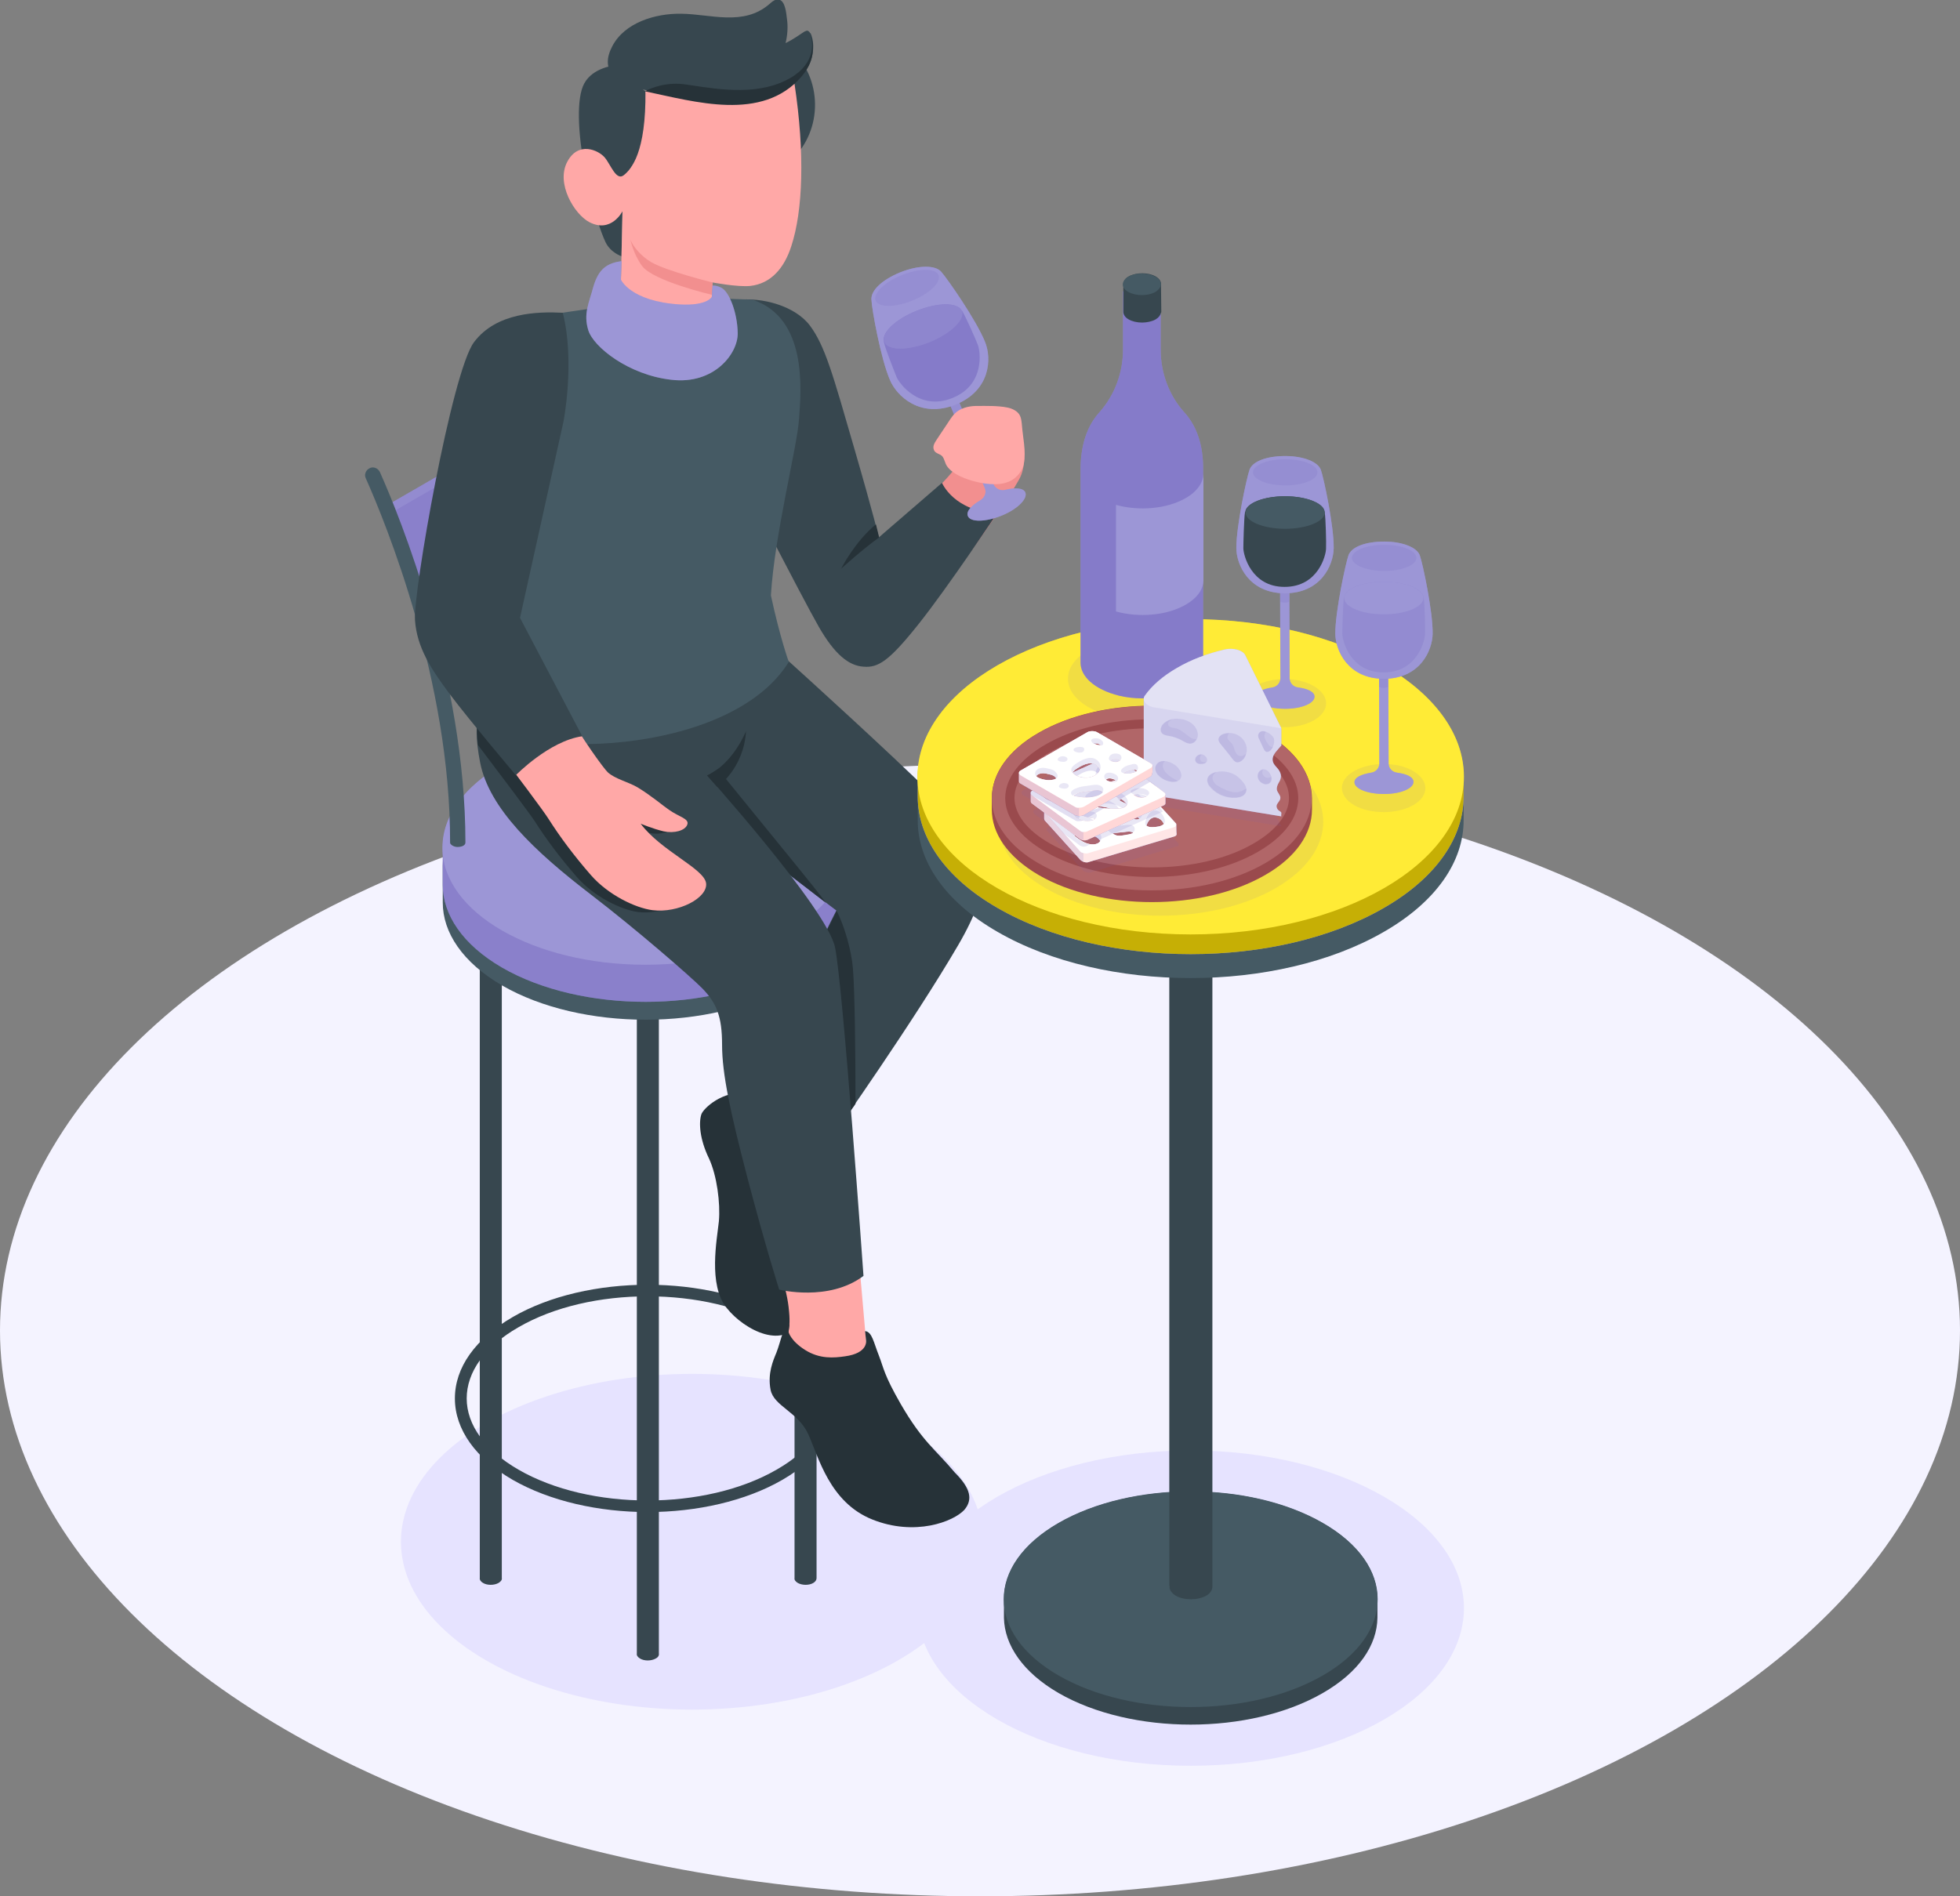 <?xml version="1.0" encoding="utf-8"?>
<!-- Generator: Adobe Illustrator 24.3.0, SVG Export Plug-In . SVG Version: 6.00 Build 0)  -->
<svg version="1.1" id="Layer_1" xmlns="http://www.w3.org/2000/svg" xmlns:xlink="http://www.w3.org/1999/xlink" x="0px" y="0px"
	 viewBox="0 0 614 594.1" style="enable-background:new 0 0 614 594.1;" xml:space="preserve">
<rect x="0" y="0" width="614" height="594.1" fill="#808080" stroke="none"/>
<style type="text/css">
	.st0{fill:#F4F3FF;}
	.st1{fill:#E6E3FF;}
	.st2{fill:#37474F;}
	.st3{fill:#455A64;}
	.st4{fill:#9C96D6;}
	.st5{opacity:0.4;}
	.st6{fill:#6D60BC;}
	.st7{opacity:0.5;}
	.st8{fill:#F28F8F;}
	.st9{fill:#263238;}
	.st10{opacity:0.15;}
	.st11{opacity:0.6;}
	.st12{opacity:0.3;}
	.st13{fill:#FFA8A7;}
	.st14{fill:#C6AF05;}
	.st15{fill:#FFEB36;}
	.st16{opacity:0.1;}
	.st17{opacity:0.2;}
	.st18{fill:#9A4A4D;}
	.st19{fill:#B16668;}
	.st20{fill:#FFFFFF;}
	.st21{fill:#FFE6E6;}
	.st22{fill:#FFD7D7;}
</style>
<g id="Floor">
</g>
<g id="Shadows">
</g>
<g id="Plants">
</g>
<g id="Character">
</g>
<g id="Table">
	<g>
		<g id="Floor_4_">
			<ellipse class="st0" cx="307" cy="416.9" rx="307" ry="177.3"/>
		</g>
		<g id="Shadow_14_">
			<ellipse class="st1" cx="373" cy="503.9" rx="85.6" ry="49.4"/>
		</g>
		<g id="Shadow_10_">
			<ellipse class="st1" cx="216.8" cy="483.1" rx="91.2" ry="52.6"/>
		</g>
		<g id="Character_5_">
			<g id="Chair_2_">
				<g>
					<g>
						<path class="st2" d="M199.5,518.1L199.5,518.1V307.5h6.9v210.6l0,0c0.1,0.6-0.2,1.2-1,1.6c-1.4,0.8-3.6,0.8-4.9,0
							C199.7,519.2,199.4,518.7,199.5,518.1z"/>
					</g>
					<g>
						<path class="st2" d="M150.3,494.5L150.3,494.5V292.6h6.9v201.8l0,0c0.1,0.6-0.2,1.1-1,1.6c-1.4,0.8-3.6,0.8-4.9,0
							C150.6,495.6,150.2,495,150.3,494.5z"/>
					</g>
					<g>
						<path class="st2" d="M255.8,494.5L255.8,494.5V292.6h-6.9v201.8l0,0c-0.1,0.6,0.2,1.1,1,1.6c1.4,0.8,3.6,0.8,4.9,0
							C255.5,495.6,255.8,495,255.8,494.5z"/>
					</g>
				</g>
				<g>
					<path class="st3" d="M157.3,245.3c24.8-14.3,65.1-14.3,89.9,0c12.4,7.2,18.6,16.6,18.6,26c0,1.9,0,9.6,0,11.5
						c0,9.4-6.2,18.8-18.6,26c-24.8,14.3-65.1,14.3-89.9,0c-12.4-7.2-18.6-16.6-18.6-26c0-1.9,0-9.6,0-11.5
						C138.7,261.9,144.9,252.5,157.3,245.3z"/>
				</g>
				<g>
					<path class="st4" d="M157.3,239.7c24.8-14.3,65.1-14.3,89.9,0c12.4,7.2,18.6,16.6,18.6,26c0,1.9,0,9.6,0,11.5
						c0,9.4-6.2,18.8-18.6,26c-24.8,14.3-65.1,14.3-89.9,0c-12.4-7.2-18.6-16.6-18.6-26c0-1.9,0-9.6,0-11.5
						C138.7,256.2,144.9,246.9,157.3,239.7z"/>
				</g>
				<g class="st5">
					<path class="st6" d="M157.3,239.7c24.8-14.3,65.1-14.3,89.9,0c12.4,7.2,18.6,16.6,18.6,26c0,1.9,0,9.6,0,11.5
						c0,9.4-6.2,18.8-18.6,26c-24.8,14.3-65.1,14.3-89.9,0c-12.4-7.2-18.6-16.6-18.6-26c0-1.9,0-9.6,0-11.5
						C138.7,256.2,144.9,246.9,157.3,239.7z"/>
				</g>
				<g>
					<ellipse class="st4" cx="202.2" cy="265.6" rx="63.6" ry="36.7"/>
				</g>
				<g>
					<path class="st2" d="M202.9,473.8c-15.3,0-30.6-3.4-42.3-10.1c-11.6-6.7-18.1-15.8-18.1-25.5s6.4-18.7,18.1-25.5
						c23.3-13.5,61.3-13.5,84.6,0c11.6,6.7,18,15.8,18,25.5s-6.4,18.7-18.1,25.5C233.5,470.4,218.2,473.8,202.9,473.8z M202.9,406.2
						c-14.7,0-29.3,3.2-40.5,9.7c-10.5,6-16.2,14-16.2,22.3s5.8,16.3,16.2,22.3c22.3,12.9,58.6,12.9,80.9,0
						c10.5-6,16.2-14,16.2-22.3s-5.8-16.3-16.2-22.3C232.2,409.4,217.6,406.2,202.9,406.2z"/>
				</g>
				<g>
					<g>
						<path class="st3" d="M196.6,233.5c1.3,0,2.6-0.6,2.7-1.9c5.3-58.9-8.3-112.1-13.5-123.9c-0.6-1.2-2.2-1.7-3.5-1.2
							c-1.2,0.6-1.8,2-1.2,3.2c5.9,13.2,18,67,13.1,121.7c-0.1,1.1,0.9,1.9,2.2,2C196.4,233.5,196.5,233.5,196.6,233.5z"/>
					</g>
				</g>
				<g>
					<g>
						<path class="st4" d="M119.1,159.6l66.2-38.2l2.7,1.6c3.4,13.5,6,27,7.6,40.6c0.1,0.6-0.2,1.3-0.8,1.6L134.4,200l-2.7-1.6
							C128.2,183.6,119.1,159.6,119.1,159.6z"/>
					</g>
					<g class="st5">
						<path class="st6" d="M119.1,159.6l66.2-38.2l2.7,1.6c3.4,13.5,6,27,7.6,40.6c0.1,0.6-0.2,1.3-0.8,1.6L134.4,200l-2.7-1.6
							C128.2,183.6,119.1,159.6,119.1,159.6z"/>
					</g>
					<g class="st7">
						<polygon class="st4" points="188,122.9 185.3,121.3 119.1,159.6 121.8,161.1 						"/>
					</g>
				</g>
				<g>
					<g>
						<path class="st3" d="M143.3,265.4c1.4,0,2.5-0.5,2.5-1.4c0-51.7-20.5-102-26.8-116.1c-0.6-1.2-2-1.8-3.2-1.2s-1.8,2-1.2,3.2
							c6.2,13.9,26.5,63.4,26.4,114.1C140.9,264.5,142,265.4,143.3,265.4z"/>
					</g>
				</g>
			</g>
			<g id="Character_10_">
				<g id="XMLID_699_">
					<g id="XMLID_719_">
						<g>
							<path class="st8" d="M231.9,96.8c24.6-0.5,27.7,22.1,31.9,35.9c4.9,16.1,10.9,38.2,10.9,38.2s24-20.7,28.7-30.1
								c2.2-4.4,6.9-8,11.5-9.1c1-0.2,1.3-2.8,2.2-2.3c1.2,0.6,2.5,4.3,2.8,5.6c1.1,4.8,1.8,11.1-0.8,15.5
								c-5.8,10.4-31.6,45.6-36.9,51c-6.5,6.6-15.5,6.1-20.8-0.9c-9-11.9-27.2-53.9-27.2-53.9L231.9,96.8z"/>
						</g>
					</g>
					<g>
						<path class="st2" d="M230.6,94c8.2-1,18.5,1.9,23.1,8c4.8,6.4,7.3,15.7,13.8,38.1s7.8,28.3,7.8,28.3l19.8-17.1
							c0,0,3.7,9,17.3,9.5c0,0-15.3,23-24.6,34.7c-9.3,11.7-12.7,13.8-17.3,13.4c-4.6-0.3-9-3.8-14-12.5s-28.1-53.6-28.1-53.6
							L230.6,94z"/>
					</g>
					<g>
						<path class="st9" d="M275.4,168.4c-5.2,3.7-11.9,9.8-11.9,9.8s4.2-8.4,10.9-13.9L275.4,168.4z"/>
					</g>
					<g id="Glass_of_wine_8_">
						<g id="Glass_of_wine_9_">
							<g id="XMLID_716_">
								<g id="XMLID_718_">
									<path class="st4" d="M296.5,120.4c-0.8,0.3-1.1,1.2-0.8,1.9l12.8,30.6c0.6,1.4,0,3-1.3,3.8c-2.9,1.7-4.6,3.5-4,5
										c0.8,2,5.5,1.9,10.5-0.1s8.3-5.3,7.5-7.3c-0.6-1.4-3.1-1.6-6.3-0.8c-1.5,0.4-3.1-0.4-3.7-1.8l-12.8-30.6
										C298.1,120.4,297.2,120.1,296.5,120.4z"/>
								</g>
								<g id="XMLID_717_" class="st7">
									<path class="st4" d="M296.5,120.4c-0.8,0.3-1.1,1.2-0.8,1.9l12.8,30.6c0.6,1.4,0,3-1.3,3.8c-2.9,1.7-4.6,3.5-4,5
										c0.8,2,5.5,1.9,10.5-0.1s8.3-5.3,7.5-7.3c-0.6-1.4-3.1-1.6-6.3-0.8c-1.5,0.4-3.1-0.4-3.7-1.8l-12.8-30.6
										C298.1,120.4,297.2,120.1,296.5,120.4z"/>
								</g>
								<g class="st10">
									<path class="st6" d="M298.4,121.2c-0.3-0.8-1.2-1.1-2-0.8s-1.1,1.2-0.8,1.9l3.2,7.6c1.2-0.1,2.1-0.5,2.8-1.1L298.4,121.2z"
										/>
								</g>
							</g>
							<g>
								<g>
									<path class="st4" d="M294.8,85.1c-1.8-2-6.9-2.1-12.7,0.2c-5.9,2.4-9.4,5.8-9.1,8.7c0.1,2.8,2.9,18.4,5.8,25.1
										c2.1,5,9.5,12.1,20.5,7.7c11-4.4,11.4-14.5,9.3-19.6C305.9,100.4,296.7,87.2,294.8,85.1z"/>
								</g>
							</g>
							<g class="st11">
								<g>
									<path class="st4" d="M294.8,85.1c-1.8-2-6.9-2.1-12.7,0.2c-5.9,2.4-9.4,5.8-9.1,8.7c0.1,2.8,2.9,18.4,5.8,25.1
										c2.1,5,9.5,12.1,20.5,7.7c11-4.4,11.4-14.5,9.3-19.6C305.9,100.4,296.7,87.2,294.8,85.1z"/>
								</g>
							</g>
							<g>
								<g>
									<path class="st4" d="M301.4,97.4c-0.1-0.1-0.2-0.2-0.3-0.3c-1.5-2.4-7.5-2.3-14,0.3c-6.5,2.6-10.9,6.8-10.2,9.5
										c0,0.1,0,0.2,0,0.3c0.4,2,3.3,9.3,4,11c0.8,1.9,7.1,10.7,17.5,6.5c10.3-4.2,8.7-14.7,7.9-16.7
										C305.7,106.4,302.5,99.2,301.4,97.4z"/>
								</g>
								<g class="st7">
									<path class="st6" d="M301.4,97.4c-0.1-0.1-0.2-0.2-0.3-0.3c-1.5-2.4-7.5-2.3-14,0.3c-6.5,2.6-10.9,6.8-10.2,9.5
										c0,0.1,0,0.2,0,0.3c0.4,2,3.3,9.3,4,11c0.8,1.9,7.1,10.7,17.5,6.5c10.3-4.2,8.7-14.7,7.9-16.7
										C305.7,106.4,302.5,99.2,301.4,97.4z"/>
								</g>
								<g id="XMLID_714_">
									<path class="st4" d="M301.3,97.4c1.1,2.7-3.4,7.1-10.1,9.8c-6.7,2.7-13,2.7-14.1,0s3.4-7.1,10.1-9.8
										C293.8,94.7,300.2,94.7,301.3,97.4z"/>
								</g>
								<g id="XMLID_713_" class="st12">
									<path class="st6" d="M301.3,97.4c1.1,2.7-3.4,7.1-10.1,9.8c-6.7,2.7-13,2.7-14.1,0s3.4-7.1,10.1-9.8
										C293.8,94.7,300.2,94.7,301.3,97.4z"/>
								</g>
							</g>
							<g id="XMLID_709_" class="st10">
								<path class="st6" d="M294,86.2c0.9,2.2-2.8,5.8-8.2,8c-5.5,2.2-10.6,2.2-11.5,0s2.8-5.8,8.2-8C288,84,293.1,84,294,86.2z"/>
							</g>
						</g>
					</g>
					<g id="XMLID_708_">
						<g>
							<path class="st13" d="M304.4,150.6c2.7,0.8,6.2,1.4,9.2,1c1.1-0.2,2.2-0.5,3.1-1c1.9-1,3.6-3.1,4-5.2
								c0.8-4.2-0.3-8.3-0.6-12.5c-0.1-0.9-0.2-1.9-0.6-2.7c-0.7-1.4-2.4-2.2-3.9-2.5c-3-0.6-6.4-0.5-9.5-0.5
								c-2.1,0-4.2,0.4-5.9,1.5c-1.4,0.9-2.3,2.3-3.2,3.7c-1.2,1.8-2.4,3.6-3.6,5.4c-0.4,0.6-0.7,1.1-0.9,1.7
								c-0.2,0.6-0.1,1.4,0.3,1.9c0.5,0.7,1.5,0.8,2.2,1.4c0.6,0.5,0.8,1.4,1.1,2.1C297,147.9,301.6,149.8,304.4,150.6z"/>
						</g>
					</g>
				</g>
				<g id="XMLID_674_">
					<g id="XMLID_693_">
						<g id="XMLID_695_">
							<path class="st9" d="M233.7,342.6c-7.2-1-13.4,4.7-14,6.6c-0.8,2.5-0.6,7.6,2.4,13.8c2.5,5.4,3.6,14,3.1,19.7
								c-0.6,5.7-3.4,19.9,2.4,27.1c5.7,7.2,18.5,13.5,23.1,3.7c1.5-3.2-1.4-14.3-2.7-22.5c-2.6-16.2-4.6-32.2-4.6-32.2L233.7,342.6
								z"/>
						</g>
					</g>
					<g>
						<path class="st2" d="M279.8,237.3c-18.2-17.1-37.7-34.6-37.7-34.6l-35.4,34.7l23.1,23.5l32.2,24.4c0,0-2.4,4.6-6.7,13.7
							c-1.4,2.9-3.5,8.7-5.8,15.3l11.9,40.9c0,0,24.8-35.1,38.8-59.1c11.1-19,8.6-27.6,6.8-30.4
							C302.3,258.5,299.8,256.2,279.8,237.3z"/>
					</g>
					<g>
						<g>
							<path class="st9" d="M258.7,282.9c-1.8-2.6-6.1-7.8-8-10.2c-7.3-9-25.8-31.7-25.8-31.7l-3.4,2.1l15.4,22.8L258.7,282.9z"/>
						</g>
						<g>
							<path class="st9" d="M268,345.9c0-14.6-0.2-35-0.8-42.3c-0.4-5.5-2.6-13.3-5.1-18.2c-1.5,3-4,8.1-6,12.3l9.1,52.2L268,345.9z
								"/>
						</g>
					</g>
					<g id="XMLID_690_">
						<g id="XMLID_692_">
							<path class="st13" d="M268.9,393c0,0,1.6,17.6,2.5,28.3c0.8,9.5,8.7,18.3,14.5,27.1c1.3,1.9,4.2,5.5,5.3,7.1
								c0.9,1.4,0.9,2.8-0.8,4.1c-3.4,2.5-16.4,1.6-22.9-4.8s-11.6-18.7-15.4-23.6c-1.4-1.9-2.7-3.7-3.9-5.7c-1.2-1.9-1.8-4.1-1.5-6
								c0.6-3.7,0.8-5,0.5-8.4c-0.4-4.7-1.2-6.5-2-11.1L268.9,393z"/>
						</g>
						<g>
							<path class="st9" d="M299.1,461.4L299.1,461.4c-6.1-7.3-10-9.5-16.9-21.4c-5.4-9.4-5.3-11.2-6.9-15.3c-1.6-4-2.1-7.4-4.3-7.6
								l0.3,2.9c0,0,0.8,4-6.6,5c-3.5,0.5-7.9,0.9-12.5-2s-5.2-5.7-5.2-5.7l0.3-2.3c-1.8-0.3-2.6,5.1-4.1,8.9
								c-1,2.4-2.8,6.5-1.8,11.6s8.6,6.9,11.8,13.9c3.2,7,6.6,21.3,20,26.7c13.4,5.4,25.5,0.7,28.9-3
								C304.8,469.9,304.1,466.4,299.1,461.4z"/>
						</g>
						<g id="XMLID_691_">
							<path class="st2" d="M155,206.7c-4.4,13.3-7.4,17.8-4.6,32.2s17.1,27.9,34.7,41.4c14.6,11.2,31.1,25.6,34.8,29.3
								c4.6,4.7,6.3,8.9,6.3,17.8c0,9.1,2.6,21.1,7.9,41.5c5.8,22.1,10,35.2,10,35.2s15.5,3.9,26.4-4.3c0,0-6.4-90.6-8.9-102.9
								s-41.9-56-41.9-56s8.6-18.7,13.8-31.8L155,206.7z"/>
						</g>
						<g>
							<path class="st9" d="M216.7,277.3c-0.5-4.6-14.1-10.1-20.5-18.7c0,0,3.8,1.6,7.2,2.4c3.3,0.7,6.7-0.2,7.4-2.1
								s-2.6-2.5-5.8-4.7c-1.9-1.3-5.5-4.4-9.8-7c-2.9-1.7-7-2.6-9.3-4.7c-1.2-1.1-8-10.4-13.2-19.6c-2.8-4.9-6.2-10.7-9.2-15.8
								l-8.4-0.3c-3.8,11.4-6.5,16.3-5.4,26.6c8.1,10.7,16,21.2,17.8,23.9c3.5,5.5,7.8,11.3,13.2,17.5s13.9,10.3,19.3,11
								C207.9,286.7,217.2,282,216.7,277.3z"/>
						</g>
					</g>
					<g id="XMLID_683_">
						<path class="st9" d="M233.7,229.1c0,0-4,10.2-12.2,13.9l3.2,3.6C224.7,246.6,233,240.9,233.7,229.1z"/>
					</g>
				</g>
				<g id="XMLID_659_">
					<path class="st3" d="M165.8,109.8c-4.1,6.6-16.1,43.1-17.3,115.1c13.1,13.4,80.1,12.5,98.6-17.5c0,0-2.7-7.4-5.6-20.8
						c1.1-18.9,8.2-46.4,8.8-55.2c0.7-9.3,2.7-31.8-14.6-37.5L210.1,93l-36,5.3C174.3,98.3,170.8,101.8,165.8,109.8z"/>
				</g>
				<g>
					<g id="XMLID_626_">
						<g id="XMLID_646_">
							<g>
								<path class="st2" d="M192.6,20.5c0,0-6.9,0.6-9.6,5.7c-2.4,4.4-2.1,15.2,0.3,27.2s4.8,19.1,6.4,22.5c1.6,3.3,5,4.4,5,4.4
									l0.3-14l-0.1-9.8c0,0,6.6-8.3,7.6-15.2c1.3-9-0.4-12.7-0.4-12.7L192.6,20.5z"/>
							</g>
							<g id="XMLID_658_">
								<path class="st2" d="M207.5,31.9c-0.5,13.2,9.7,24.4,22.9,24.9s24.4-9.7,24.9-23S245.6,9.5,232.4,9
									C219.2,8.4,208,18.7,207.5,31.9z"/>
							</g>
							<g id="XMLID_657_">
								<path class="st13" d="M195.4,54.9c-2.4,1.9-4.1-3.4-6-5.6s-8.2-5.2-11.7,1.4c-3.6,6.8,2.2,16.4,6.9,18.9
									c6.9,3.6,10.4-3.4,10.4-3.4l-0.7,31.7c0,0,1.6,6,13.5,10.8c9.3,3.7,23.4-1.2,15-10.6l0.4-9.6c0,0,7.9,1.5,11.8,1.1
									c6.5-0.7,10.7-5.6,12.9-12.5c3.6-11,4.3-28.9,1-50.8c-6.9-5.9-31.2-6.7-46.7,2.2C202.4,47.8,197.8,53,195.4,54.9z"/>
							</g>
							<g>
								<path class="st2" d="M253.8,10.4c-0.2-0.4-0.5-0.7-0.9-0.8c-0.3,0-0.6,0.2-0.9,0.3c-1,0.6-3.2,2.3-5.9,3.6
									c0.6-2.5,0.8-5.2,0.4-7.8c-0.2-1.6-0.5-5.3-2.4-5.8c-1.2-0.3-2.2,0.6-3.1,1.4c-8.2,7-18.3,3.1-27.7,3
									c-7.9-0.1-17.6,2.7-21.5,10.2c-1.8,3.4-2.2,7.1,0.9,9.7c2.7,2.2,6.1,3.3,9.5,4c15.6,3.4,36.6,9.8,48.9-4.4
									c1.8-2.1,3.1-4.4,3.5-7.1c0.3-2.3,0.2-4.3-0.7-6.4C253.9,10.5,253.8,10.5,253.8,10.4z"/>
							</g>
							<g>
								<path class="st9" d="M251,24.1c1.8-2.1,3.1-4.4,3.5-7.1c0.3-2.3,0.2-4.3-0.7-6.4c1.6,4.5,0.6,11.5-9.7,15.5
									c-10.2,4-22.9,1.2-29.8,0.3c-6.9-0.9-12.3,2.2-12.3,2.2C217.8,31.9,238.7,38.2,251,24.1z"/>
							</g>
							<g id="XMLID_656_">
								<path class="st8" d="M223.2,88.5c0,0-14.2-3.5-19.1-6.3c-3.3-1.9-5.9-5.1-6.6-7.1c0,0,0.8,4.3,3.6,8.2
									c3.5,4.8,22,9.1,22,9.1L223.2,88.5z"/>
							</g>
						</g>
					</g>
				</g>
				<g>
					<g>
						<path class="st4" d="M194.7,81.8c-4.5,0.7-7.2,2.3-8.9,8.3c-1.3,4.9-3.1,8.2-1.5,13.4s12.6,14,26,15.5
							c13.4,1.6,20.9-8.2,20.8-14.6s-2.6-12.7-4.9-14.1c-1.7-1-3-0.8-3-0.8L223,93c0,0-1.3,2.9-10.1,2.4c-15.5-1-18.4-7.8-18.4-7.8
							L194.7,81.8z"/>
					</g>
					<g class="st12">
						<path class="st4" d="M194.7,81.8c-4.5,0.7-7.2,2.3-8.9,8.3c-1.3,4.9-3.1,8.2-1.5,13.4s12.6,14,26,15.5
							c13.4,1.6,20.9-8.2,20.8-14.6s-2.6-12.7-4.9-14.1c-1.7-1-3-0.8-3-0.8L223,93c0,0-1.3,2.9-10.1,2.4c-15.5-1-18.4-7.8-18.4-7.8
							L194.7,81.8z"/>
					</g>
				</g>
				<g>
					<g>
						<path class="st13" d="M174.1,98.4c-17.6,0.2-25.5,5.5-29.8,23c-3.9,15.7-10,55-11.5,65.2c-1.4,9.3-1.9,12.8,2.9,20.9
							c4,6.6,32.7,43.6,36.2,49.2c3.5,5.5,7.8,11.3,13.2,17.5s13.9,10.3,19.3,11c8.1,1,17.3-3.8,16.8-8.4s-14.1-10.1-20.5-18.7
							c0,0,3.8,1.6,7.2,2.4c3.3,0.7,6.7-0.2,7.4-2.1s-2.6-2.4-5.8-4.7c-1.9-1.3-5.5-4.4-9.8-7c-2.9-1.7-7-2.6-9.3-4.7
							c-1.2-1.1-8-10.4-13.2-19.6c-6.4-11.5-16.6-28.2-16.6-28.2l11.9-51.6C172.5,142.4,180.6,108.8,174.1,98.4z"/>
					</g>
					<g>
						<path class="st2" d="M176.3,98c-7.9-0.4-20.8-0.1-27.8,9.2s-19.1,78.5-18.5,87.1c0.6,8.6,5,15.3,10.9,23.2
							s20.7,25.4,20.7,25.4s10.4-10.7,20.8-12.2l-19.5-37.1l13.6-61.4C176.5,132.3,180.2,113.4,176.3,98z"/>
					</g>
				</g>
			</g>
		</g>
		<g id="Table_1_">
			<g id="Table_2_">
				<g>
					<path class="st2" d="M414.4,477.3c-22.9-13.2-59.9-13.2-82.8,0c-11.4,6.6-17.1,15.2-17.1,23.9c0,0.9,0,4.7,0,5.8
						c0.2,8.5,5.9,17,17.1,23.5c22.9,13.2,59.9,13.2,82.8,0c11.3-6.5,17-15,17.1-23.6c0-1,0-4.8,0-5.8
						C431.5,492.4,425.8,483.8,414.4,477.3z"/>
				</g>
				<g>
					<path class="st3" d="M331.6,525c-22.9-13.2-22.9-34.6,0-47.8s59.9-13.2,82.8,0c22.9,13.2,22.9,34.6,0,47.8
						C391.5,538.2,354.5,538.2,331.6,525z"/>
				</g>
				<g>
					<path class="st2" d="M379.8,496.9L379.8,496.9V284.1h-13.5v212.8h0.1c-0.2,1.1,0.5,2.2,1.9,3.1c2.6,1.5,6.9,1.5,9.6,0
						C379.3,499.2,379.9,498,379.8,496.9z"/>
				</g>
				<g>
					<g>
						<path class="st3" d="M433.5,216c-33.4-19.3-87.6-19.3-121,0c-16.7,9.6-25,22.3-25,34.9c0,2.6,0,3.6,0,6.2
							c0,12.6,8.3,25.3,25,34.9c33.4,19.3,87.6,19.3,121,0c16.7-9.6,25-22.3,25-34.9c0-2.6,0-3.6,0-6.2
							C458.6,238.3,450.2,225.7,433.5,216z"/>
					</g>
					<g>
						<path class="st4" d="M433.5,208.5c-33.4-19.3-87.6-19.3-121,0c-16.7,9.6-25,22.3-25,34.9c0,2.6,0,3.6,0,6.2
							c0,12.6,8.3,25.3,25,34.9c33.4,19.3,87.6,19.3,121,0c16.7-9.6,25-22.3,25-34.9c0-2.6,0-3.6,0-6.2
							C458.6,230.8,450.2,218.1,433.5,208.5z"/>
					</g>
					<g>
						<path class="st14" d="M433.5,208.5c-33.4-19.3-87.6-19.3-121,0c-16.7,9.6-25,22.3-25,34.9c0,2.6,0,3.6,0,6.2
							c0,12.6,8.3,25.3,25,34.9c33.4,19.3,87.6,19.3,121,0c16.7-9.6,25-22.3,25-34.9c0-2.6,0-3.6,0-6.2
							C458.6,230.8,450.2,218.1,433.5,208.5z"/>
					</g>
					<g>
						<ellipse class="st15" cx="373" cy="243.4" rx="85.6" ry="49.4"/>
					</g>
				</g>
			</g>
			<g id="Wine_Bottle">
				<g id="Shadow_6_" class="st16">
					<path class="st6" d="M341,221.6c-8.6-4.9-8.6-13,0-17.9s22.5-4.9,31,0s8.6,13,0,17.9S349.6,226.5,341,221.6z"/>
				</g>
				<g id="Wine_Bottle_1_">
					<g>
						<path class="st4" d="M363.6,109.6V91.3l-5.9,0.2l-5.9-0.2v18.2c0,7.3-2.6,14.3-7.4,19.7c-3,3.3-5.7,8.6-5.9,17.1v61.4l0,0
							c0,4.1,4.1,8.3,12.1,10.3c4.7,1.1,9.6,1.1,14.3,0c8-2,12-6.2,12-10.3l0,0v-61.4c-0.1-8.5-2.9-13.8-5.9-17.1
							C366.2,123.9,363.6,116.8,363.6,109.6z"/>
					</g>
					<g class="st7">
						<path class="st6" d="M363.6,109.6V91.3l-5.9,0.2l-5.9-0.2v18.2c0,7.3-2.6,14.3-7.4,19.7c-3,3.3-5.7,8.6-5.9,17.1v61.4l0,0
							c0,4.1,4.1,8.3,12.1,10.3c4.7,1.1,9.6,1.1,14.3,0c8-2,12-6.2,12-10.3l0,0v-61.4c-0.1-8.5-2.9-13.8-5.9-17.1
							C366.2,123.9,363.6,116.8,363.6,109.6z"/>
					</g>
					<g>
						<path class="st2" d="M363.7,89.3c0-0.1,0-0.1,0-0.2c0.1-0.9-0.5-1.8-1.7-2.5c-2.3-1.3-6-1.3-8.4,0c-0.8,0.4-1.3,1-1.5,1.6
							c0,0.1-0.1,0.1-0.1,0.2v0.1c0,0.1-0.1,0.2-0.1,0.4V89l0,0v8.7c0,0.9,0.6,1.8,1.7,2.4c2.3,1.3,6,1.3,8.4,0
							c1-0.6,1.5-1.3,1.7-2.1c0-0.1,0.1-0.1,0.1-0.2L363.7,89.3L363.7,89.3z"/>
					</g>
					<g>
						<path class="st3" d="M361.9,91.5c-2.3,1.3-6,1.3-8.4,0s-2.3-3.5,0-4.8s6-1.3,8.4,0S364.2,90.1,361.9,91.5z"/>
					</g>
					<g>
						<path class="st4" d="M377,148.3v33.4c0,2.9-1.9,5.7-5.6,7.8c-5.9,3.4-14.7,4.1-21.8,2.1v-33.4c7.1,2,15.9,1.3,21.8-2.1
							C375.1,154,377,151.1,377,148.3z"/>
					</g>
				</g>
			</g>
			<g id="Glass_of_wine_2_">
				<g id="Shadow_30_" class="st16">
					<path class="st6" d="M393.1,225.7c-5.1-3-5.1-7.8,0-10.7s13.4-3,18.5,0s5.1,7.8,0,10.7C406.5,228.6,398.2,228.6,393.1,225.7z"
						/>
				</g>
				<g id="Glass_of_wine">
					<g id="XMLID_368_">
						<g id="XMLID_510_">
							<path class="st4" d="M402.4,179.3c-0.8,0-1.4,0.6-1.4,1.4l0.1,31.8c0,1.5-1.1,2.7-2.5,2.9c-3.1,0.5-5.3,1.5-5.3,3
								c0,2.1,4.2,3.7,9.3,3.7c5.1,0,9.2-1.7,9.2-3.8c0-1.5-2.1-2.5-5.2-2.9c-1.5-0.2-2.6-1.4-2.6-2.9l-0.1-31.8
								C403.8,179.9,403.1,179.3,402.4,179.3z"/>
						</g>
						<g id="XMLID_374_" class="st7">
							<path class="st4" d="M402.4,179.3c-0.8,0-1.4,0.6-1.4,1.4l0.1,31.8c0,1.5-1.1,2.7-2.5,2.9c-3.1,0.5-5.3,1.5-5.3,3
								c0,2.1,4.2,3.7,9.3,3.7c5.1,0,9.2-1.7,9.2-3.8c0-1.5-2.1-2.5-5.2-2.9c-1.5-0.2-2.6-1.4-2.6-2.9l-0.1-31.8
								C403.8,179.9,403.1,179.3,402.4,179.3z"/>
						</g>
						<g class="st10">
							<path class="st6" d="M403.8,180.7c0-0.8-0.6-1.4-1.4-1.4s-1.4,0.6-1.4,1.4v7.9c1.1,0.3,2,0.3,2.8,0V180.7z"/>
						</g>
					</g>
					<g>
						<g>
							<path class="st4" d="M413.8,147.3c-0.8-2.5-5.3-4.4-11.2-4.4c-6.1,0-10.4,1.8-11.2,4.4c-0.9,2.6-4.1,17.5-4.1,24.4
								c0,5.2,3.9,14.2,15.2,14.2c11.3,0,15.2-8.8,15.3-14.1C417.9,164.9,414.7,149.8,413.8,147.3z"/>
						</g>
					</g>
					<g class="st11">
						<g>
							<path class="st4" d="M413.8,147.3c-0.8-2.5-5.3-4.4-11.2-4.4c-6.1,0-10.4,1.8-11.2,4.4c-0.9,2.6-4.1,17.5-4.1,24.4
								c0,5.2,3.9,14.2,15.2,14.2c11.3,0,15.2-8.8,15.3-14.1C417.9,164.9,414.7,149.8,413.8,147.3z"/>
						</g>
					</g>
					<g>
						<g>
							<path class="st2" d="M415,160.6c0-0.1-0.1-0.3-0.1-0.4c-0.4-2.6-5.8-4.7-12.4-4.7s-12,2.1-12.4,4.8c0,0.1-0.1,0.2-0.1,0.3
								c-0.3,1.9-0.5,9.5-0.5,11.2c0,2,2.4,12.1,12.9,12.1c10.6,0,13-10,13-12C415.5,170.1,415.3,162.6,415,160.6z"/>
						</g>
						<g id="XMLID_367_">
							<path class="st3" d="M415,160.6c0,2.8-5.6,5.1-12.4,5.1s-12.4-2.3-12.4-5.1s5.6-5.1,12.4-5.1S415,157.8,415,160.6z"/>
						</g>
					</g>
					<g id="XMLID_259_" class="st10">
						<path class="st6" d="M412.7,148c0,2.3-4.5,4.1-10.1,4.1s-10.1-1.9-10.1-4.1s4.5-4.1,10.1-4.1S412.7,145.7,412.7,148z"/>
					</g>
				</g>
			</g>
			<g id="Glass_of_wine_3_">
				<g id="Shadow_38_" class="st16">
					<path class="st6" d="M424.2,252.3c-5.1-3-5.1-7.8,0-10.7s13.4-3,18.5,0s5.1,7.8,0,10.7S429.3,255.2,424.2,252.3z"/>
				</g>
				<g id="Glass_of_wine_1_">
					<g id="XMLID_513_">
						<g id="XMLID_930_">
							<path class="st4" d="M433.4,206c-0.8,0-1.4,0.6-1.4,1.4l0.1,31.8c0,1.5-1.1,2.7-2.5,2.9c-3.1,0.5-5.3,1.5-5.3,3
								c0,2.1,4.2,3.7,9.3,3.7c5.1,0,9.2-1.7,9.2-3.8c0-1.5-2.1-2.5-5.2-2.9c-1.5-0.2-2.6-1.4-2.6-2.9l-0.1-31.8
								C434.8,206.7,434.1,206,433.4,206z"/>
						</g>
						<g id="XMLID_516_" class="st7">
							<path class="st4" d="M433.4,206c-0.8,0-1.4,0.6-1.4,1.4l0.1,31.8c0,1.5-1.1,2.7-2.5,2.9c-3.1,0.5-5.3,1.5-5.3,3
								c0,2.1,4.2,3.7,9.3,3.7c5.1,0,9.2-1.7,9.2-3.8c0-1.5-2.1-2.5-5.2-2.9c-1.5-0.2-2.6-1.4-2.6-2.9l-0.1-31.8
								C434.8,206.7,434.1,206,433.4,206z"/>
						</g>
						<g class="st10">
							<path class="st6" d="M434.8,207.4c0-0.8-0.6-1.4-1.4-1.4s-1.4,0.6-1.4,1.4v7.9c1.1,0.3,2,0.3,2.8,0V207.4z"/>
						</g>
					</g>
					<g>
						<g>
							<path class="st4" d="M444.8,174.1c-0.8-2.5-5.3-4.4-11.2-4.4c-6.1,0-10.4,1.8-11.2,4.4c-0.9,2.6-4.1,17.5-4.1,24.4
								c0,5.2,3.9,14.2,15.2,14.2c11.3,0,15.2-8.8,15.3-14.1C448.9,191.7,445.7,176.6,444.8,174.1z"/>
						</g>
					</g>
					<g class="st11">
						<g>
							<path class="st4" d="M444.8,174.1c-0.8-2.5-5.3-4.4-11.2-4.4c-6.1,0-10.4,1.8-11.2,4.4c-0.9,2.6-4.1,17.5-4.1,24.4
								c0,5.2,3.9,14.2,15.2,14.2c11.3,0,15.2-8.8,15.3-14.1C448.9,191.7,445.7,176.6,444.8,174.1z"/>
						</g>
					</g>
					<g>
						<g>
							<path class="st4" d="M446,187.4c0-0.1-0.1-0.3-0.1-0.4c-0.4-2.6-5.8-4.7-12.4-4.7s-12,2.1-12.4,4.8c0,0.1-0.1,0.2-0.1,0.3
								c-0.3,1.9-0.5,9.5-0.5,11.2c0,2,2.4,12.1,12.9,12.1c10.6,0,13-10,13-12C446.5,196.9,446.3,189.3,446,187.4z"/>
						</g>
						<g class="st17">
							<path class="st6" d="M446,187.4c0-0.1-0.1-0.3-0.1-0.4c-0.4-2.6-5.8-4.7-12.4-4.7s-12,2.1-12.4,4.8c0,0.1-0.1,0.2-0.1,0.3
								c-0.3,1.9-0.5,9.5-0.5,11.2c0,2,2.4,12.1,12.9,12.1c10.6,0,13-10,13-12C446.5,196.9,446.3,189.3,446,187.4z"/>
						</g>
						<g id="XMLID_512_">
							<path class="st4" d="M445.9,187.4c0,2.8-5.6,5.1-12.4,5.1s-12.4-2.3-12.4-5.1s5.6-5.1,12.4-5.1
								C440.4,182.3,445.9,184.6,445.9,187.4z"/>
						</g>
					</g>
					<g id="XMLID_511_" class="st10">
						<path class="st6" d="M443.7,174.8c0,2.3-4.5,4.1-10.1,4.1s-10.1-1.9-10.1-4.1s4.5-4.1,10.1-4.1S443.7,172.5,443.7,174.8z"/>
					</g>
				</g>
			</g>
			<g id="Cheese_Board_1_">
				<g id="Shadow_40_" class="st16">
					<path class="st6" d="M327.5,278.3c-19.9-11.5-19.9-30.1,0-41.6s52.2-11.5,72.1,0s19.9,30.1,0,41.6S347.4,289.8,327.5,278.3z"/>
				</g>
				<g id="Cheese_Board">
					<g>
						<g>
							<path class="st18" d="M396.3,229.6c-19.6-11.3-51.3-11.3-70.9,0c-9.8,5.6-14.7,13.1-14.7,20.5c0,1.5,0,2.1,0,3.6
								c0,7.4,4.9,14.8,14.7,20.5c19.6,11.3,51.3,11.3,70.9,0c9.8-5.6,14.7-13.1,14.7-20.5c0-1.5,0-2.1,0-3.6
								C410.9,242.6,406,235.2,396.3,229.6z"/>
						</g>
						<g>
							<ellipse class="st19" cx="360.8" cy="250.1" rx="50.1" ry="28.9"/>
						</g>
						<g>
							<path class="st18" d="M360.8,228.2c12.2,0,23.5,2.7,31.9,7.5c7.2,4.1,11.1,9.2,11.1,14.3s-4,10.2-11.1,14.3
								c-8.4,4.9-19.8,7.5-31.9,7.5c-12.2,0-23.5-2.7-31.9-7.5c-7.2-4.1-11.1-9.2-11.1-14.3s4-10.2,11.1-14.3
								C337.3,230.9,348.6,228.2,360.8,228.2 M360.8,225.4c-12.7,0-24.5,2.8-33.3,7.9c-8.1,4.7-12.6,10.6-12.6,16.8
								c0,6.1,4.5,12.1,12.6,16.8c8.8,5.1,20.7,7.9,33.3,7.9s24.5-2.8,33.3-7.9c8.1-4.7,12.6-10.6,12.6-16.8s-4.5-12.1-12.6-16.8
								C385.3,228.2,373.5,225.4,360.8,225.4L360.8,225.4z"/>
						</g>
					</g>
					<g id="Cheese">
						<g class="st16">
							<path class="st6" d="M361.8,252.4l39.6,6.5L390.1,236c-0.8-1.6-3.8-2.4-6.4-1.8c-5.5,1.3-10.5,3.2-15,5.8
								c-4.4,2.6-7.8,5.5-10,8.6C357.6,250.2,359,251.9,361.8,252.4z"/>
						</g>
						<g>
							<path class="st4" d="M400,235.2c-0.8,0.9-1.5,2-1.3,3.2c0.2,1.3,1.5,2.1,2.1,3.2c0.4,0.7,0.6,1.5,0.4,2.2
								c-0.1,0.7-0.5,1.2-0.8,1.8s-0.5,1.3-0.4,1.9c0.2,0.9,1.1,1.6,1.1,2.5c0,1-1.2,1.7-1.2,2.6c0,0.4,0.2,0.9,0.5,1.2
								s0.9,0.5,1,0.9c0,0.1-0.1,1.1,0,1.1l-39.6-6.5c-1.8-0.3-3-1.2-3.4-2.2h-0.1V219c0-0.4,0.1-0.8,0.4-1.1
								c2.2-3.1,5.6-6.1,10-8.6c4.4-2.6,9.5-4.5,15-5.8c2.6-0.6,5.6,0.2,6.4,1.8l11.3,22.9v5.4C401,234.1,400.5,234.6,400,235.2z"/>
						</g>
						<g class="st11">
							<path class="st20" d="M400,235.2c-0.8,0.9-1.5,2-1.3,3.2c0.2,1.3,1.5,2.1,2.1,3.2c0.4,0.7,0.6,1.5,0.4,2.2
								c-0.1,0.7-0.5,1.2-0.8,1.8s-0.5,1.3-0.4,1.9c0.2,0.9,1.1,1.6,1.1,2.5c0,1-1.2,1.7-1.2,2.6c0,0.4,0.2,0.9,0.5,1.2
								s0.9,0.5,1,0.9c0,0.1-0.1,1.1,0,1.1l-39.6-6.5c-1.8-0.3-3-1.2-3.4-2.2h-0.1V219c0-0.4,0.1-0.8,0.4-1.1
								c2.2-3.1,5.6-6.1,10-8.6c4.4-2.6,9.5-4.5,15-5.8c2.6-0.6,5.6,0.2,6.4,1.8l11.3,22.9v5.4C401,234.1,400.5,234.6,400,235.2z"/>
						</g>
						<g class="st12">
							<path class="st20" d="M361.8,221.7l39.6,6.5l-11.3-22.9c-0.8-1.6-3.8-2.4-6.4-1.8c-5.5,1.3-10.5,3.2-15,5.8
								c-4.4,2.6-7.8,5.5-10,8.6C357.6,219.5,359,221.3,361.8,221.7z"/>
						</g>
						<g class="st10">
							<path class="st6" d="M362.1,239.8c-0.6,1.1,0,2.5,0.9,3.3c1.1,1.1,2.7,1.8,4.3,1.9c0.9,0,1.9-0.2,2.4-0.9
								c0.4-0.5,0.5-1.1,0.3-1.7c-0.1-0.6-0.4-1.1-0.8-1.6C368,239,363.5,237.1,362.1,239.8z"/>
						</g>
						<g class="st10">
							<path class="st6" d="M368.6,225.2c-1.5,0-3.1,0.5-4.1,1.6c-0.8,0.8-1.2,2.1-0.5,2.9c0.5,0.6,1.5,0.8,2.3,0.9
								c1.3,0.2,2.6,0.7,3.8,1.3c0.9,0.5,1.9,1.2,3,1.1c1.5-0.2,2.4-1.9,2.1-3.3C374.6,226.6,371.5,225.2,368.6,225.2z"/>
						</g>
						<g class="st10">
							<path class="st6" d="M376.2,239.4c0.4,0,0.8-0.1,1.2-0.2c1.8-0.9,0-3.2-1.5-2.8C373.8,236.9,373.9,239.5,376.2,239.4z"/>
						</g>
						<g class="st10">
							<path class="st6" d="M383.6,229.9c-0.9,0.2-1.9,0.9-1.9,1.8c0,0.6,0.4,1.1,0.8,1.6c1.2,1.5,2.4,2.9,3.5,4.4
								c0.3,0.4,0.7,0.9,1.2,1.1c0.9,0.3,1.9-0.4,2.5-1.1c0.8-1.2,1.1-2.8,0.7-4.1C389.5,230.6,386.4,229.1,383.6,229.9z"/>
						</g>
						<g class="st10">
							<path class="st6" d="M394.2,230.1c-0.2,0.5,0,1.1,0.3,1.6c0.4,0.9,0.9,1.9,1.3,2.8c0.2,0.5,0.5,1,1,1.1
								c0.6,0.1,1.1-0.3,1.5-0.8c0.7-1,1-2.2,0.8-3.3C398.6,229.9,395,227.9,394.2,230.1z"/>
						</g>
						<g class="st10">
							<path class="st6" d="M380.7,242c-1.1,0.3-2.3,1-2.5,2.1s0.4,2.1,1.2,2.9c2,2.1,4.9,3.2,7.8,3c0.9-0.1,1.9-0.3,2.5-0.9
								c2-2.1-0.6-4.6-2.2-5.9C385.6,241.8,382.9,241.4,380.7,242z"/>
						</g>
						<g class="st10">
							<path class="st6" d="M394.8,241.5c-0.7,0.5-1,1.5-0.7,2.4s1,1.5,1.9,1.8c0.6,0.2,1.4,0.1,1.9-0.4s0.6-1.2,0.4-1.9
								C397.8,241.9,396.4,240.3,394.8,241.5z"/>
						</g>
						<g class="st16">
							<path class="st6" d="M369.1,244.7c-1.2-0.5-2.3-1.2-3.3-2c-0.5-0.5-1-1-1.3-1.7s-0.3-1.5,0.1-2.1c0.1-0.1,0.2-0.3,0.4-0.4
								c-1.2-0.1-2.2,0.2-2.8,1.3c-0.6,1.1,0,2.5,0.9,3.3c1.1,1.1,2.7,1.8,4.3,1.9C367.9,245.1,368.6,245,369.1,244.7z"/>
						</g>
						<g class="st16">
							<path class="st6" d="M373.8,231.5c-0.8-0.2-1.4-0.8-2.1-1.3c-1-0.8-2.1-1.7-3.4-2c-0.5-0.1-1-0.1-1.5-0.3s-0.9-0.6-0.9-1.1
								c0-0.6,0.6-1,1.1-1.3c0.1-0.1,0.3-0.1,0.5-0.2c-1.2,0.2-2.3,0.7-3.1,1.5c-0.8,0.8-1.2,2.1-0.5,2.9c0.5,0.6,1.5,0.8,2.3,0.9
								c1.3,0.2,2.6,0.7,3.8,1.3c0.9,0.5,1.9,1.2,3,1.1c0.8-0.1,1.5-0.7,1.8-1.4C374.5,231.6,374.1,231.6,373.8,231.5z"/>
						</g>
						<g class="st16">
							<path class="st6" d="M389.7,237.6c0.3-0.5,0.5-1,0.7-1.5c-0.6,0.6-1.5,1-2.3,0.7c-0.7-0.3-1-1-1.3-1.7
								c-0.2-0.7-0.4-1.4-0.8-2c-0.4-0.5-1-0.9-1.3-1.4s-0.2-1.2,0.1-1.7c0.1-0.1,0.1-0.2,0.2-0.3c-0.5,0-0.9,0.1-1.4,0.2
								c-0.9,0.2-1.9,0.9-1.9,1.8c0,0.6,0.4,1.1,0.8,1.6c1.2,1.5,2.4,2.9,3.5,4.4c0.3,0.4,0.7,0.9,1.2,1.1
								C388.2,239.1,389.1,238.4,389.7,237.6z"/>
						</g>
						<g class="st16">
							<path class="st6" d="M385.8,248.1c-1.2-0.2-2.2-0.8-3.3-1.3c-0.7-0.4-1.4-0.7-1.9-1.3s-0.9-1.4-0.7-2.1
								c0.1-0.7,0.7-1.2,1.3-1.6c-0.1,0-0.3,0.1-0.4,0.1c-1.1,0.3-2.3,1-2.5,2.1s0.4,2.1,1.2,2.9c2,2.1,4.9,3.2,7.8,3
								c0.9-0.1,1.9-0.3,2.5-0.9c0.6-0.6,0.8-1.2,0.7-1.9c-0.4,0.1-0.7,0.3-1,0.5C388.2,248.3,387,248.4,385.8,248.1z"/>
						</g>
						<g class="st16">
							<path class="st6" d="M397.9,233.9c-0.3-0.2-0.5-0.5-0.7-0.8c-0.5-0.7-1-1.5-1.1-2.3c0-0.5,0.2-1.1,0.5-1.5
								c-1-0.4-2-0.3-2.4,0.8c-0.2,0.5,0,1.1,0.3,1.6c0.4,0.9,0.9,1.9,1.3,2.8c0.2,0.5,0.5,1,1,1.1c0.6,0.1,1.1-0.3,1.5-0.8
								c0.2-0.2,0.3-0.5,0.5-0.8C398.4,234.1,398.1,234,397.9,233.9z"/>
						</g>
						<g class="st16">
							<path class="st6" d="M397.8,245.2c0.4-0.4,0.5-1.1,0.4-1.8l0,0c-0.6,0.4-1.4,0.4-2,0s-0.9-1.2-0.7-1.9
								c0.1-0.2,0.2-0.4,0.4-0.5c-0.3,0-0.7,0.1-1.1,0.4c-0.7,0.5-1,1.5-0.7,2.4s1,1.5,1.9,1.8C396.6,245.8,397.3,245.7,397.8,245.2
								z"/>
						</g>
						<g class="st16">
							<path class="st6" d="M377.4,239.2c0.3-0.2,0.5-0.4,0.7-0.6c-0.5,0.3-1,0.3-1.5,0.1s-0.8-0.8-0.7-1.3c0-0.3,0.3-0.6,0.5-1
								c-0.1,0-0.3,0-0.5,0c-2,0.6-1.9,3.1,0.4,3C376.6,239.4,377,239.4,377.4,239.2z"/>
						</g>
					</g>
					<g id="Cheese_Slices">
						<g class="st16">
							<path class="st6" d="M369.2,264.5c0-0.2-0.1-0.3-0.3-0.5l-6.3-7l2.7-1.2c0.4-0.2,0.5-0.4,0.6-0.7c0-0.2-0.1-0.5-0.4-0.7
								l-7.5-5.5l3.2-1.9c0.4-0.2,0.6-0.5,0.6-0.8c0-0.2-0.1-0.4-0.3-0.6c-0.1-0.1-0.2-0.1-0.3-0.2l-16.9-9.8
								c-0.8-0.4-2.1-0.4-2.9,0l-20.8,12c-0.4,0.2-0.6,0.5-0.6,0.8s0.2,0.6,0.6,0.8l6,3.4l-2.4,1.1c-0.1,0-0.2,0.1-0.2,0.1
								c-0.1,0.1-0.1,0.1-0.2,0.2c-0.1,0.1-0.1,0.2-0.1,0.4s0.1,0.5,0.4,0.7l5.1,3.8l-0.6,0.2c-0.5,0.1-0.7,0.4-0.7,0.8
								c0,0.1,0,0.1,0,0.2s0,0.1,0.1,0.2l0,0c0,0.1,0.1,0.1,0.2,0.2l11.1,12.3c0,0.1,0.1,0.1,0.2,0.2c0.1,0,0.1,0.1,0.2,0.1
								s0.2,0.1,0.3,0.1c0.1,0,0.2,0.1,0.3,0.1c0.4,0.1,0.9,0.2,1.3,0.1l27.1-8.2C369,265.3,369.3,264.9,369.2,264.5z"/>
						</g>
						<g>
							<g>
								<path class="st4" d="M368.5,258.5c0-0.1,0-0.1,0-0.2c0-0.2-0.1-0.3-0.3-0.5l-11.1-12.2c-0.5-0.6-1.5-0.9-2.2-0.6l-27.1,8.1
									c-0.5,0.1-0.7,0.4-0.7,0.8c0,0.2,0,2.2,0,2.6c0,0.2,0.1,0.5,0.3,0.7l11.1,12.3c0.2,0.2,0.6,0.4,1,0.6
									c0.4,0.1,0.9,0.2,1.3,0.1l27.1-8.1c0.4-0.1,0.7-0.4,0.7-0.7C368.5,260.9,368.5,258.8,368.5,258.5z M362.9,259
									c-0.8,0.1-2.9,0.5-3.8-0.3c0.5-1.4,1.5-2.9,3.2-2.5c1,0.2,1.9,1,2.3,2C364.2,258.6,363.5,258.9,362.9,259z M332,255.2
									c1.6-0.3,3.4,0,4.9,0.8c0.3,0.2,0.7,0.4,0.9,0.6c-0.2,0.2-0.5,0.4-0.7,0.5c-0.7,0.2-1.5,0.1-2.3,0c-1.1-0.2-2.1-0.6-3.1-1.1
									c-0.2-0.1-0.4-0.2-0.6-0.4C331.4,255.4,331.7,255.3,332,255.2z M354.4,256.1c0.6-0.4,1.9-0.2,2.6,0.4c0,0-0.1,0-0.1,0.1
									c-0.5,0.3-1,0.3-1.5,0.2c-0.4-0.1-0.8-0.2-1.1-0.5C354.3,256.2,354.4,256.1,354.4,256.1z M356.4,252.1
									c-1.6,0.6-3.5-0.1-5-0.9c-0.3-0.1-0.5-0.3-0.8-0.5c0.2-0.1,0.5-0.2,0.7-0.3c1.2-0.4,2.4-0.5,3.5-0.3c0.7,0.2,1.4,0.5,2,1.1
									c0.1,0.1,0.3,0.2,0.4,0.4C357,251.8,356.7,252,356.4,252.1z M350.6,255.7c-0.3,0.7-1,1.2-1.7,1.5c-1.7,0.7-3.8,0.4-5.4-0.4
									c-1.4-0.7-2.5-1.8-3.5-2.9c-0.1-0.1-0.2-0.2-0.3-0.3c0.1-0.1,0.2-0.2,0.4-0.3c1.5-1.1,3.8-0.8,5.5-0.5
									c1.5,0.2,2.9,0.7,4,1.7C349.9,254.7,350.3,255.2,350.6,255.7z M340,264.1c-1.2-0.5-2.3-1.3-3.3-2.1c-0.1,0-0.1-0.1-0.2-0.2
									l0,0c0.1-0.1,0.3-0.1,0.4-0.2c1.6-0.7,3.6-0.6,5.2,0c0.9,0.4,2.1,1,2.6,1.9C343.8,265,341.4,264.7,340,264.1z M349.5,261.7
									c-0.2-0.1-0.6-0.3-1-0.5c1.2-0.4,2.7-0.3,3.7-0.5c0.8-0.1,2-0.3,2.8,0.2c0,0-0.1,0-0.1,0.1c-0.5,0.4-1.1,0.5-1.6,0.6
									C352.1,261.7,350.6,262.1,349.5,261.7z"/>
							</g>
							<g>
								<path class="st21" d="M368.5,258.5c0-0.1,0-0.1,0-0.2c0-0.2-0.1-0.3-0.3-0.5l-11.1-12.2c-0.5-0.6-1.5-0.9-2.2-0.6l-27.1,8.1
									c-0.5,0.1-0.7,0.4-0.7,0.8c0,0.2,0,2.2,0,2.6c0,0.2,0.1,0.5,0.3,0.7l11.1,12.3c0.2,0.2,0.6,0.4,1,0.6
									c0.4,0.1,0.9,0.2,1.3,0.1l27.1-8.1c0.4-0.1,0.7-0.4,0.7-0.7C368.5,260.9,368.5,258.8,368.5,258.5z M362.9,259
									c-0.8,0.1-2.9,0.5-3.8-0.3c0.5-1.4,1.5-2.9,3.2-2.5c1,0.2,1.9,1,2.3,2C364.2,258.6,363.5,258.9,362.9,259z M332,255.2
									c1.6-0.3,3.4,0,4.9,0.8c0.3,0.2,0.7,0.4,0.9,0.6c-0.2,0.2-0.5,0.4-0.7,0.5c-0.7,0.2-1.5,0.1-2.3,0c-1.1-0.2-2.1-0.6-3.1-1.1
									c-0.2-0.1-0.4-0.2-0.6-0.4C331.4,255.4,331.7,255.3,332,255.2z M354.4,256.1c0.6-0.4,1.9-0.2,2.6,0.4c0,0-0.1,0-0.1,0.1
									c-0.5,0.3-1,0.3-1.5,0.2c-0.4-0.1-0.8-0.2-1.1-0.5C354.3,256.2,354.4,256.1,354.4,256.1z M356.4,252.1
									c-1.6,0.6-3.5-0.1-5-0.9c-0.3-0.1-0.5-0.3-0.8-0.5c0.2-0.1,0.5-0.2,0.7-0.3c1.2-0.4,2.4-0.5,3.5-0.3c0.7,0.2,1.4,0.5,2,1.1
									c0.1,0.1,0.3,0.2,0.4,0.4C357,251.8,356.7,252,356.4,252.1z M350.6,255.7c-0.3,0.7-1,1.2-1.7,1.5c-1.7,0.7-3.8,0.4-5.4-0.4
									c-1.4-0.7-2.5-1.8-3.5-2.9c-0.1-0.1-0.2-0.2-0.3-0.3c0.1-0.1,0.2-0.2,0.4-0.3c1.5-1.1,3.8-0.8,5.5-0.5
									c1.5,0.2,2.9,0.7,4,1.7C349.9,254.7,350.3,255.2,350.6,255.7z M340,264.1c-1.2-0.5-2.3-1.3-3.3-2.1c-0.1,0-0.1-0.1-0.2-0.2
									l0,0c0.1-0.1,0.3-0.1,0.4-0.2c1.6-0.7,3.6-0.6,5.2,0c0.9,0.4,2.1,1,2.6,1.9C343.8,265,341.4,264.7,340,264.1z M349.5,261.7
									c-0.2-0.1-0.6-0.3-1-0.5c1.2-0.4,2.7-0.3,3.7-0.5c0.8-0.1,2-0.3,2.8,0.2c0,0-0.1,0-0.1,0.1c-0.5,0.4-1.1,0.5-1.6,0.6
									C352.1,261.7,350.6,262.1,349.5,261.7z"/>
							</g>
							<g class="st10">
								<path class="st6" d="M339.4,267.3v2.6c-0.4-0.1-0.7-0.3-1-0.6L327.3,257c-0.2-0.2-0.3-0.5-0.3-0.7c0-0.3,0-2.4,0-2.6
									c0,0.2,0.1,0.4,0.3,0.6l11.1,12.3C338.7,267,339,267.2,339.4,267.3z"/>
							</g>
							<g>
								<path class="st20" d="M368.4,258.3c0-0.2-0.1-0.3-0.3-0.5L357,245.6c-0.5-0.6-1.5-0.9-2.2-0.6l-27.1,8.1
									c-0.5,0.1-0.7,0.4-0.7,0.8c0,0.1,0,0.1,0,0.2c0,0.1,0,0.1,0.1,0.2l0,0c0,0.1,0.1,0.1,0.2,0.2l11.1,12.3
									c0,0.1,0.1,0.1,0.2,0.2s0.1,0.1,0.2,0.1c0.1,0.1,0.2,0.1,0.3,0.1c0.1,0,0.2,0.1,0.3,0.1c0.4,0.1,0.9,0.2,1.3,0.1l27.1-8.2
									C368.3,259.1,368.5,258.7,368.4,258.3z M357,256.5c-0.5,0.3-1,0.3-1.5,0.2c-0.4-0.1-0.8-0.2-1.1-0.5l0.1-0.1
									c0.6-0.4,1.9-0.2,2.6,0.4C357,256.5,357,256.5,357,256.5z M332,255.2c1.6-0.3,3.4,0,4.9,0.8c0.3,0.2,0.7,0.4,0.9,0.6
									c-0.2,0.2-0.5,0.4-0.7,0.5c-0.7,0.2-1.5,0.1-2.3,0c-1.1-0.2-2.1-0.6-3.1-1.1c-0.2-0.1-0.4-0.2-0.6-0.4
									C331.4,255.4,331.7,255.3,332,255.2z M339.9,253.9c-0.1-0.1-0.2-0.2-0.3-0.3c0.1-0.1,0.2-0.2,0.4-0.3
									c1.5-1.1,3.8-0.8,5.5-0.5c1.5,0.2,2.9,0.7,4,1.7c0.4,0.4,0.9,0.8,1.1,1.3c-0.3,0.7-1,1.2-1.7,1.5c-1.7,0.7-3.8,0.4-5.4-0.4
									C342,256.1,341,255,339.9,253.9z M356.4,252.1c-1.6,0.6-3.5-0.1-5-0.9c-0.3-0.1-0.5-0.3-0.8-0.5c0.2-0.1,0.5-0.2,0.7-0.3
									c1.2-0.4,2.4-0.5,3.5-0.3c0.7,0.2,1.4,0.5,2,1.1c0.1,0.1,0.3,0.2,0.4,0.4C357,251.8,356.7,252,356.4,252.1z M340,264.1
									c-1.2-0.5-2.3-1.3-3.3-2.1c-0.1,0-0.1-0.1-0.2-0.2l0,0c0.1-0.1,0.3-0.1,0.4-0.2c1.6-0.7,3.6-0.6,5.2,0
									c0.9,0.4,2.1,1,2.6,1.9C343.8,265,341.4,264.7,340,264.1z M353.2,261.5c-1.1,0.2-2.6,0.6-3.7,0.2c-0.2-0.1-0.6-0.3-1-0.5
									c1.2-0.4,2.7-0.3,3.7-0.5c0.8-0.1,2-0.3,2.8,0.2c0,0-0.1,0-0.1,0.1C354.4,261.3,353.8,261.4,353.2,261.5z M362.9,259
									c-0.8,0.1-2.9,0.5-3.8-0.3c0.5-1.4,1.5-2.9,3.2-2.5c1,0.2,1.9,1,2.3,2C364.2,258.6,363.5,258.9,362.9,259z"/>
							</g>
							<g class="st10">
								<path class="st6" d="M361.6,250.6l-7.4-5.4l-2.1,0.6c0.2,0.5,0.2,1,0,1.5c0,0.1-0.1,0.1-0.1,0.2c-0.5,0.9-1.5,1.4-2.5,1.7
									s-2,0.6-3,0.6s-2.1-0.4-2.7-1.2c-0.1-0.1-0.1-0.2-0.2-0.3l-2.9,0.9c0.1,0.3,0.1,0.7-0.1,1.1c-0.1,0.1-0.1,0.2-0.2,0.3
									c-0.4,0.4-1.1,0.5-1.7,0.4c-0.8,0-1.5-0.2-2.2-0.5l-4.1,1.2c0.5,0.2,1.1,0.5,1.5,0.8c0.7,0.5,1.3,1.3,1,2.1
									c-0.1,0.2-0.2,0.4-0.4,0.5c-0.1,0.1-0.1,0.1-0.2,0.1c0.9,0.1,1.7,0.4,2.5,0.8c0.3,0.2,0.7,0.4,0.9,0.6
									c-0.2,0.2-0.5,0.4-0.7,0.5c-0.7,0.2-1.5,0.1-2.3,0c-1.1-0.2-2.1-0.6-3.1-1.1c-0.1,0-0.2-0.1-0.2-0.1c-1.3,0-2.6-0.3-3.8-1
									l5.5,6.2l5,3.7c0.1,0.1,0.3,0.2,0.5,0.3c0.1,0,0.2,0.1,0.3,0.1s0.2,0,0.3,0.1c0.4,0,0.9,0,1.2-0.2l1-0.5
									c-0.6-0.1-1.2-0.2-1.6-0.5c-1.2-0.5-2.3-1.3-3.3-2.1c-0.1,0-0.1-0.1-0.2-0.2l0,0c0.1-0.1,0.3-0.1,0.4-0.2
									c0.4-0.2,0.8-0.3,1.1-0.3c-0.6-0.3-1.1-0.6-1.6-1.1c-0.1-0.1-0.2-0.2-0.3-0.4c-0.2-0.3-0.4-0.6-0.4-1
									c-0.1-2,2.6-0.9,3.5-0.6s1.7,0.6,2.6,0.7c0.5,0.1,1.2,0.1,1.5,0.6s0.2,1.2-0.2,1.6l-0.1,0.1l0,0c-0.3,0.2-0.6,0.4-1,0.5
									c0.8,0.3,1.7,0.9,2.3,1.6l4.2-1.9c-0.1,0-0.2-0.1-0.3-0.1c0.3-0.1,0.7-0.2,1.1-0.2l15-6.7c0.1,0,0.2-0.1,0.2-0.1
									L361.6,250.6z M353.2,256.4c0,0.1-0.1,0.2-0.2,0.3c-0.3,0.5-0.8,0.8-1.3,1c-0.7,0.2-1.4,0.2-2,0.2c-2.9,0-6,0-8.4-1.6
									c-0.3-0.2-0.7-0.5-0.9-0.8c-0.2-0.3-0.4-0.7-0.4-1.1c0-0.1,0.1-0.2,0.1-0.3c-0.1-0.1-0.1-0.1-0.2-0.2
									c-0.1-0.1-0.2-0.2-0.3-0.3c0.1-0.1,0.2-0.2,0.4-0.3c0.6-0.4,1.4-0.6,2.2-0.7c1.5-0.6,3.3-0.9,5.1-0.8
									c1.7,0.1,3.3,0.7,4.6,1.7C352.8,254.2,353.6,255.3,353.2,256.4z M357,256.5c-0.5,0.3-1,0.3-1.5,0.2
									c-0.4-0.1-0.8-0.2-1.1-0.5l0.1-0.1c0.6-0.4,1.9-0.2,2.6,0.4C357,256.5,357,256.5,357,256.5z M359.5,253.9l-0.1,0.1
									c-0.7,0.5-1.6,0.6-2.4,0.4c-0.6-0.1-1.2-0.4-1.8-0.8c-0.2-0.1-0.4-0.3-0.6-0.4c-0.2-0.2-0.4-0.4-0.4-0.6
									c0-0.1,0.1-0.2,0.1-0.3c-1-0.2-2-0.6-2.8-1.1c-0.3-0.1-0.5-0.3-0.8-0.5c0.2-0.1,0.5-0.2,0.7-0.3c1.2-0.4,2.4-0.5,3.5-0.3
									c0.7,0.2,1.4,0.5,2,1.1c0.1,0.1,0.1,0.2,0.2,0.2s0.3,0,0.4,0c0.8,0.1,2.4,0.6,2.4,1.5C360,253.4,359.8,253.7,359.5,253.9z"
									/>
							</g>
							<g>
								<g class="st10">
									<path class="st6" d="M337.8,256.6c-0.3-0.2-0.6-0.5-0.9-0.6c-1.5-0.7-3.3-1.1-4.9-0.8c-0.3,0.1-0.6,0.2-0.9,0.4
										c-0.2-0.1-0.4-0.3-0.5-0.5c-0.5-1,0.5-1.8,1.3-2c1.6-0.3,3.4,0,4.9,0.8c0.6,0.3,1.3,0.8,1.4,1.5
										C338.4,255.8,338.1,256.3,337.8,256.6z"/>
								</g>
								<g class="st10">
									<path class="st6" d="M350.9,254.6c0,0.4-0.1,0.7-0.3,1.1c-0.2-0.5-0.7-1-1.1-1.3c-1.1-0.9-2.6-1.4-4-1.7
										c-1.7-0.2-4-0.5-5.5,0.5c-0.1,0.1-0.2,0.2-0.4,0.3c-0.3-0.2-0.5-0.5-0.5-0.9c0-0.6,0.5-1.2,0.9-1.6
										c1.5-1.1,3.8-0.8,5.5-0.5c1.5,0.2,2.9,0.7,4,1.7C350.2,252.8,350.9,253.7,350.9,254.6z"/>
								</g>
								<g class="st10">
									<path class="st6" d="M357.7,250.9c-0.1,0.3-0.2,0.5-0.5,0.7c-0.1-0.1-0.2-0.3-0.4-0.4c-0.6-0.6-1.3-0.9-2-1.1
										c-1.1-0.2-2.3-0.1-3.5,0.3c-0.2,0.1-0.5,0.2-0.7,0.3c-0.1-0.1-0.2-0.2-0.3-0.3c-0.3-0.3-0.4-0.8-0.3-1.2
										c0.2-0.5,0.8-0.8,1.3-1c1.2-0.4,2.4-0.5,3.5-0.3c0.7,0.2,1.4,0.5,2,1.1C357.4,249.5,357.9,250.2,357.7,250.9z"/>
								</g>
								<g class="st10">
									<path class="st6" d="M357.7,255.2c0.1,0.5-0.2,1-0.6,1.2c-0.8-0.5-2-0.7-2.6-0.4l-0.1,0.1c-0.3-0.2-0.5-0.5-0.5-0.9
										c-0.1-0.3,0-0.7,0.2-1c0.1-0.1,0.2-0.3,0.4-0.4c0.5-0.3,1.5-0.2,2.3,0.1C357.2,254.4,357.6,254.8,357.7,255.2z"/>
								</g>
								<g class="st10">
									<path class="st6" d="M364.8,257.9c0,0.1-0.1,0.2-0.2,0.3c-0.4-1-1.3-1.8-2.3-2c-1.7-0.3-2.7,1.1-3.2,2.5
										c-0.1-0.1-0.2-0.2-0.3-0.4c-0.1-0.4,0-0.7,0.1-1.1c0.4-1.6,1.5-3.5,3.4-3.2c1.1,0.2,2,1.2,2.4,2.3
										C364.9,256.8,365,257.4,364.8,257.9z"/>
								</g>
								<g class="st10">
									<path class="st6" d="M354.9,260.9c-0.7-0.5-2-0.3-2.8-0.2c-1.1,0.2-2.6,0.1-3.7,0.5c-0.5-0.3-1.1-0.7-1.2-1
										c0-0.1,0-0.2,0-0.4c0-0.1,0-0.1,0.1-0.2c0,0,0.1-0.1,0.2-0.1c0.6-0.4,1.4-0.6,2.3-0.7l0,0c0.8-0.1,1.7-0.1,2.3-0.2
										c0.6-0.1,1.5-0.2,2.3-0.1c0.2,0.1,0.4,0.1,0.6,0.3c0.2,0.1,0.3,0.3,0.4,0.6C355.6,259.9,355.4,260.5,354.9,260.9z"/>
								</g>
								<g class="st10">
									<path class="st6" d="M344.9,263.1c0,0.2-0.1,0.3-0.2,0.4c-0.5-0.9-1.7-1.5-2.6-1.9c-1.6-0.6-3.6-0.7-5.2,0
										c-0.1,0.1-0.3,0.1-0.4,0.2l0,0c-0.4-0.3-0.7-0.7-0.7-1.2c0-0.4,0.3-0.8,0.7-1c0.1-0.1,0.3-0.1,0.4-0.2
										c1.6-0.7,3.6-0.6,5.2,0C343.5,260,345.5,261.3,344.9,263.1z"/>
								</g>
							</g>
						</g>
						<g>
							<g>
								<path class="st4" d="M365.1,249c0-0.2-0.1-0.5-0.4-0.7l-15-11.1c-0.6-0.4-1.7-0.6-2.4-0.2l-23.9,10.8
									c-0.1,0-0.2,0.1-0.2,0.1c-0.1,0.1-0.1,0.1-0.2,0.2c-0.1,0.1-0.1,0.2-0.1,0.4c0,0.3,0,2.3,0,2.6c0,0.2,0.1,0.5,0.4,0.7
									l15,11.1c0.1,0.1,0.3,0.2,0.4,0.2s0.2,0.1,0.2,0.1c0.1,0,0.2,0.1,0.4,0.1h0.1c0.4,0.1,0.9,0,1.2-0.1l23.9-10.8
									c0.4-0.2,0.6-0.4,0.6-0.7C365.1,251.3,365.1,249.2,365.1,249z M327.5,249.2c1-0.5,2.2-0.6,3.4-0.5c1.1,0.1,2.1,0.5,3,1.2
									c0.2,0.2,0.5,0.4,0.7,0.6c-0.3,0.3-0.7,0.4-1.1,0.6c-2.1,0.6-4.4,0.2-6.1-1c-0.2-0.1-0.3-0.2-0.5-0.4
									C327,249.5,327.2,249.3,327.5,249.2z M339.3,245.3c0.4,0.1,0.8,0.3,1.1,0.6c-0.4,0.4-1.1,0.5-1.7,0.4c-1,0-1.9-0.3-2.7-0.8
									C337,245.2,338.2,245.1,339.3,245.3z M344,242.1c0.7-0.9,1.9-1.4,3.1-1.4h-0.4c1.3,0,2.7,0,3.9,0.6c0.6,0.3,1.2,0.9,1.5,1.5
									c-0.5,0.9-1.5,1.4-2.5,1.7s-2,0.6-3,0.6s-2.1-0.4-2.7-1.2c-0.2-0.2-0.3-0.5-0.4-0.8C343.5,242.8,343.7,242.4,344,242.1z
									 M339.3,255.6c0.9,0.3,1.7,0.6,2.6,0.7c0.4,0.1,0.9,0.1,1.2,0.3c-0.4,0.4-1,0.5-1.5,0.6c-2,0.3-3.7-0.3-5.2-1.6
									c-0.1-0.1-0.2-0.2-0.3-0.4C336.9,254.7,338.6,255.3,339.3,255.6z M347.2,249.1c1.7,0.1,3.3,0.7,4.6,1.7
									c0.5,0.4,0.9,0.9,1.2,1.4c-0.3,0.5-0.8,0.8-1.3,1c-0.7,0.2-1.4,0.2-2,0.2c-2.9,0-6,0-8.4-1.6c-0.3-0.2-0.7-0.5-0.9-0.8
									c0.3-0.3,0.7-0.6,1.1-0.8C343.2,249.3,345.2,248.9,347.2,249.1z M357.6,248.8c0.5,0.1,1.2,0.3,1.8,0.6
									c-0.7,0.5-1.6,0.6-2.4,0.4c-0.6-0.1-1.2-0.4-1.8-0.8C355.9,248.8,356.8,248.7,357.6,248.8z"/>
							</g>
							<g>
								<path class="st22" d="M365.1,249c0-0.2-0.1-0.5-0.4-0.7l-15-11.1c-0.6-0.4-1.7-0.6-2.4-0.2l-23.9,10.8
									c-0.1,0-0.2,0.1-0.2,0.1c-0.1,0.1-0.1,0.1-0.2,0.2c-0.1,0.1-0.1,0.2-0.1,0.4c0,0.3,0,2.3,0,2.6c0,0.2,0.1,0.5,0.4,0.7
									l15,11.1c0.1,0.1,0.3,0.2,0.4,0.2s0.2,0.1,0.2,0.1c0.1,0,0.2,0.1,0.4,0.1h0.1c0.4,0.1,0.9,0,1.2-0.1l23.9-10.8
									c0.4-0.2,0.6-0.4,0.6-0.7C365.1,251.3,365.1,249.2,365.1,249z M327.5,249.2c1-0.5,2.2-0.6,3.4-0.5c1.1,0.1,2.1,0.5,3,1.2
									c0.2,0.2,0.5,0.4,0.7,0.6c-0.3,0.3-0.7,0.4-1.1,0.6c-2.1,0.6-4.4,0.2-6.1-1c-0.2-0.1-0.3-0.2-0.5-0.4
									C327,249.5,327.2,249.3,327.5,249.2z M339.3,245.3c0.4,0.1,0.8,0.3,1.1,0.6c-0.4,0.4-1.1,0.5-1.7,0.4c-1,0-1.9-0.3-2.7-0.8
									C337,245.2,338.2,245.1,339.3,245.3z M344,242.1c0.7-0.9,1.9-1.4,3.1-1.4h-0.4c1.3,0,2.7,0,3.9,0.6c0.6,0.3,1.2,0.9,1.5,1.5
									c-0.5,0.9-1.5,1.4-2.5,1.7s-2,0.6-3,0.6s-2.1-0.4-2.7-1.2c-0.2-0.2-0.3-0.5-0.4-0.8C343.5,242.8,343.7,242.4,344,242.1z
									 M339.3,255.6c0.9,0.3,1.7,0.6,2.6,0.7c0.4,0.1,0.9,0.1,1.2,0.3c-0.4,0.4-1,0.5-1.5,0.6c-2,0.3-3.7-0.3-5.2-1.6
									c-0.1-0.1-0.2-0.2-0.3-0.4C336.9,254.7,338.6,255.3,339.3,255.6z M347.2,249.1c1.7,0.1,3.3,0.7,4.6,1.7
									c0.5,0.4,0.9,0.9,1.2,1.4c-0.3,0.5-0.8,0.8-1.3,1c-0.7,0.2-1.4,0.2-2,0.2c-2.9,0-6,0-8.4-1.6c-0.3-0.2-0.7-0.5-0.9-0.8
									c0.3-0.3,0.7-0.6,1.1-0.8C343.2,249.3,345.2,248.9,347.2,249.1z M357.6,248.8c0.5,0.1,1.2,0.3,1.8,0.6
									c-0.7,0.5-1.6,0.6-2.4,0.4c-0.6-0.1-1.2-0.4-1.8-0.8C355.9,248.8,356.8,248.7,357.6,248.8z"/>
							</g>
							<g class="st10">
								<path class="st6" d="M339.4,260.6v2.6c-0.4-0.1-0.8-0.2-1.1-0.4l-15-11.1c-0.3-0.2-0.4-0.5-0.4-0.7s0-2.3,0-2.6
									c0,0.2,0.1,0.5,0.4,0.7l15,11.1C338.6,260.4,339,260.5,339.4,260.6z"/>
							</g>
							<g>
								<path class="st20" d="M364.7,248.3l-15-11.1c-0.6-0.4-1.7-0.6-2.4-0.2l-23.9,10.8c-0.1,0-0.2,0.1-0.2,0.1
									c-0.1,0.1-0.1,0.1-0.2,0.2c-0.1,0.1-0.1,0.2-0.1,0.4s0.1,0.5,0.4,0.7l15,11.1c0.1,0.1,0.3,0.2,0.5,0.3
									c0.1,0,0.2,0.1,0.3,0.1s0.2,0,0.3,0c0.4,0,0.9,0,1.2-0.2l23.9-10.8c0.4-0.2,0.5-0.4,0.6-0.7
									C365.1,248.7,365,248.5,364.7,248.3z M356.9,249.9c-0.6-0.1-1.2-0.4-1.8-0.8c0.8-0.3,1.7-0.4,2.4-0.2
									c0.5,0.1,1.2,0.3,1.8,0.6C358.6,249.9,357.7,250.1,356.9,249.9z M351.7,253.2c-0.7,0.2-1.4,0.2-2,0.2c-2.9,0-6,0-8.4-1.6
									c-0.3-0.2-0.7-0.5-0.9-0.8c0.3-0.3,0.7-0.6,1.1-0.8c1.7-0.9,3.8-1.2,5.8-1.1c1.7,0.1,3.3,0.7,4.6,1.7
									c0.5,0.4,0.9,0.9,1.2,1.4C352.8,252.7,352.3,253,351.7,253.2z M339.3,245.3c0.4,0.1,0.8,0.3,1.1,0.6
									c-0.4,0.4-1.1,0.5-1.7,0.4c-1,0-1.9-0.3-2.7-0.8C337,245.2,338.2,245.1,339.3,245.3z M339.3,255.6c0.9,0.3,1.7,0.6,2.6,0.7
									c0.4,0.1,0.9,0.1,1.2,0.3c-0.4,0.4-1,0.5-1.5,0.6c-2,0.3-3.7-0.3-5.2-1.6c-0.1-0.1-0.2-0.2-0.3-0.4
									C336.9,254.7,338.6,255.3,339.3,255.6z M344,242.1c0.7-0.9,1.9-1.4,3.1-1.4h-0.4c1.3,0,2.7,0,3.9,0.6
									c0.6,0.3,1.2,0.9,1.5,1.5c-0.5,0.9-1.5,1.4-2.5,1.7s-2,0.6-3,0.6s-2.1-0.4-2.7-1.2c-0.2-0.2-0.3-0.5-0.4-0.8
									C343.5,242.8,343.7,242.4,344,242.1z M333.4,251.1c-2.1,0.6-4.4,0.2-6.1-1c-0.2-0.1-0.3-0.2-0.5-0.4
									c0.2-0.2,0.5-0.4,0.7-0.5c1-0.5,2.2-0.6,3.4-0.5c1.1,0.1,2.1,0.5,3,1.2c0.2,0.2,0.5,0.4,0.7,0.6
									C334.3,250.8,333.8,251,333.4,251.1z"/>
							</g>
							<g class="st17">
								<path class="st6" d="M349.7,237.2c-0.6-0.4-1.7-0.6-2.4-0.2l-18.1,8.1c0.6,0.2,1.2,0.5,1.6,1.1c0.3,0.4,0.5,1.1,0.2,1.6
									c-0.1,0.1-0.1,0.1-0.2,0.2c-0.2,0.2-0.6,0.3-0.9,0.4c-1.5,0.3-3.1,0.1-4.5-0.5c-0.3-0.1-0.6-0.3-0.9-0.6l0,0l-1.2,0.5
									c-0.1,0-0.2,0.1-0.2,0.1c-0.1,0.1-0.1,0.1-0.2,0.2c-0.1,0.1-0.1,0.2-0.1,0.4s0.1,0.5,0.4,0.7l0.3,0.2l13.2,7.6
									c0.1,0.1,0.3,0.1,0.4,0.2c0.1,0,0.2,0,0.2,0.1c0.1,0,0.2,0,0.3,0c0.1,0,0.2,0,0.3,0c0.4,0,0.8,0,1.2-0.2
									c-1-0.3-1.9-0.8-2.8-1.5c-0.1-0.1-0.2-0.2-0.3-0.4c0.8-0.5,2.4,0.1,3.2,0.4c0.6,0.2,1.2,0.4,1.8,0.5l1-0.6l0,0l3.6-2.1
									l0.4-0.2c-0.5-0.1-1-0.1-1.5-0.2c-0.2,0.1-0.4,0.2-0.6,0.3c-2.2,0.8-4.7,0.7-7,0.2c-0.2,0-0.4-0.1-0.6-0.2
									c-0.1,0-0.1-0.1-0.2-0.1c-0.2-0.2-0.4-0.4-0.4-0.7c0-0.8,1.1-1.2,1.7-1.5c0.9-0.4,1.9-0.6,2.9-0.7c0.5-0.1,0.9-0.1,1.4-0.2
									c1.7-0.8,3.7-1.2,5.6-1c1.4,0.1,2.7,0.5,3.8,1.2l9.2-5.3L349.7,237.2z M333.9,251.1c-0.1,0-0.4,0-0.7,0
									c-2,0.5-4.2,0.1-5.9-1.1c-0.2-0.1-0.3-0.2-0.5-0.4c0.2-0.2,0.5-0.4,0.7-0.5c1-0.5,2.2-0.6,3.4-0.5c0.8,0.1,1.5,0.3,2.2,0.7
									c0.3-0.1,0.7,0,1,0.1c0.4,0.1,0.8,0.5,0.7,0.9C334.7,250.8,334.3,251.1,333.9,251.1z M344.7,244.9c0,0.1-0.1,0.2-0.1,0.3
									c-0.4,1.1-1.5,1.9-2.6,2.2c-1.5,0.5-3.2,0.4-4.7-0.3c-0.5-0.2-1-0.6-1.3-1c-0.2-0.3-0.3-0.6-0.3-0.9c0-0.7,0.6-1.3,1.2-1.7
									c1.7-1.2,4.6-2.9,6.6-1.5c0.1,0.1,0.3,0.2,0.4,0.4c0-0.1,0.1-0.1,0.1-0.2c0.7-0.9,1.9-1.4,3.1-1.4h-0.4c0.4,0,0.8,0,1.2,0
									c0.6-0.5,1.6-0.7,2.4-0.5c0.5,0.1,0.9,0.5,1,1c0,0.2,0,0.4,0,0.6c0.3,0.3,0.6,0.6,0.8,1.1c-0.5,0.9-1.5,1.4-2.5,1.7
									s-2,0.6-3,0.6C346,245.3,345.3,245.1,344.7,244.9C344.7,244.8,344.7,244.9,344.7,244.9z M350,248.6c0,0.1-0.1,0.1-0.2,0.1
									c-0.2,0.2-0.5,0.2-0.8,0.2c-0.6,0-1.2,0-1.7-0.2c-0.3-0.1-0.6-0.2-0.8-0.4c0,0-0.1,0-0.1-0.1c-0.2-0.2-0.3-0.5-0.4-0.8
									C345.9,244.8,351.6,246.6,350,248.6z M355.1,246.1c-1,0.3-2,0.4-3,0.2c-0.1,0-0.1,0-0.1,0c-0.3-0.1-0.7-0.3-0.8-0.6
									c-0.1-0.3,0.1-0.6,0.4-0.9c0.6-0.6,1.4-0.9,2.2-1.1c0.5-0.1,1.2-0.4,1.8-0.3c0.6,0.1,0.9,0.6,0.9,1.1c0,0.4-0.1,0.6-0.3,0.9
									C355.9,245.8,355.5,246,355.1,246.1z"/>
							</g>
							<g>
								<g class="st10">
									<path class="st6" d="M334.9,250c-0.1,0.2-0.2,0.4-0.4,0.5c-0.2-0.2-0.4-0.5-0.7-0.6c-0.9-0.6-1.9-1-3-1.2
										c-1.1-0.1-2.3,0-3.4,0.5c-0.2,0.1-0.5,0.3-0.7,0.5c-0.3-0.3-0.5-0.6-0.5-1.1c0-0.6,0.6-1.1,1.2-1.4c1-0.5,2.2-0.6,3.4-0.5
										c1.1,0.1,2.1,0.5,3,1.2C334.6,248.4,335.2,249.2,334.9,250z"/>
								</g>
								<g class="st10">
									<path class="st6" d="M340.6,245.7c-0.1,0.1-0.1,0.2-0.2,0.3c-0.3-0.3-0.7-0.6-1.1-0.6c-1.2-0.2-2.3-0.1-3.4,0.3
										c-0.1,0-0.2-0.1-0.3-0.1c-0.4-0.2-0.7-0.5-0.7-0.9s0.4-0.6,0.8-0.8c1.1-0.5,2.3-0.7,3.5-0.4
										C340.3,243.6,341.2,244.7,340.6,245.7z"/>
								</g>
								<g class="st10">
									<path class="st6" d="M352.2,242.7c0,0.1-0.1,0.1-0.1,0.2c-0.3-0.6-0.8-1.2-1.5-1.5c-1.2-0.6-2.6-0.6-3.9-0.6h0.4
										c-1.2,0-2.3,0.5-3.1,1.4c-0.3,0.3-0.5,0.7-0.6,1.1c-0.3-1-0.1-2.2,0.6-3c0.7-0.9,1.9-1.3,3-1.4h-0.3c1.3,0,2.7,0,3.9,0.6
										S352.7,241.4,352.2,242.7z"/>
								</g>
								<g class="st10">
									<path class="st6" d="M353.2,251.9c0,0.1-0.1,0.2-0.2,0.3c-0.3-0.5-0.7-1-1.2-1.4c-1.3-1-2.9-1.5-4.6-1.7
										c-2-0.2-4.1,0.2-5.8,1.1c-0.4,0.2-0.8,0.5-1.1,0.8c-0.2-0.3-0.4-0.7-0.4-1.1c0.1-0.8,0.8-1.2,1.4-1.6
										c1.7-0.9,3.8-1.3,5.8-1.1c1.7,0.1,3.3,0.7,4.6,1.7C352.8,249.6,353.6,250.8,353.2,251.9z"/>
								</g>
								<g class="st10">
									<path class="st6" d="M360,248.4c0,0.4-0.2,0.7-0.5,0.9l-0.1,0.1c-0.5-0.4-1.3-0.6-1.8-0.6c-0.8-0.1-1.7,0-2.4,0.2
										c-0.2-0.1-0.4-0.3-0.6-0.4c-0.2-0.2-0.4-0.4-0.4-0.6c0-0.3,0.3-0.5,0.6-0.6c0.9-0.4,2-0.6,2.9-0.4
										C358.3,247,359.9,247.5,360,248.4z"/>
								</g>
								<g class="st10">
									<path class="st6" d="M343.2,256.5L343.2,256.5L343.2,256.5c-0.4-0.1-0.9-0.2-1.3-0.2c-0.9-0.1-1.8-0.4-2.6-0.7
										c-0.7-0.3-2.4-0.9-3.2-0.4c-0.2-0.3-0.4-0.6-0.4-1c-0.1-2,2.6-0.9,3.5-0.6c0.9,0.3,1.7,0.6,2.6,0.7
										c0.5,0.1,1.2,0.1,1.5,0.6C343.8,255.4,343.6,256.1,343.2,256.5z"/>
								</g>
							</g>
						</g>
						<g>
							<g>
								<path class="st4" d="M361.1,240c0-0.2-0.1-0.4-0.3-0.6c-0.1-0.1-0.2-0.1-0.3-0.2l-16.9-9.8c-0.8-0.4-2.1-0.4-2.9,0l-20.9,12
									c-0.4,0.2-0.6,0.5-0.6,0.8v2.6c0,0.3,0.2,0.6,0.6,0.8l16.9,9.8c0.1,0.1,0.2,0.1,0.3,0.1c0.1,0,0.2,0.1,0.3,0.1l0,0
									c0.7,0.2,1.6,0.1,2.2-0.2l20.8-12c0.4-0.2,0.6-0.5,0.6-0.9C361.1,242.3,361.1,240.3,361.1,240z M350.3,238
									c0.2,0.1,0.5,0.2,0.6,0.3c-0.2,0.1-0.4,0.3-0.6,0.3c-0.6,0.2-1.3,0.1-1.9,0c-0.2,0-0.4-0.1-0.6-0.2
									C348.5,237.9,349.5,237.8,350.3,238z M353.8,241.5c0.5-0.1,1.2-0.4,1.8-0.3c0.2,0,0.4,0.1,0.6,0.3c-0.3,0.3-0.7,0.5-1.1,0.6
									c-1,0.3-2,0.4-3,0.2c-0.1,0-0.1,0-0.1,0C352.5,241.9,353.2,241.6,353.8,241.5z M349.9,244.8c-0.2,0.2-0.5,0.2-0.8,0.2
									c-0.6,0-1.2,0-1.7-0.2c-0.3-0.1-0.6-0.2-0.8-0.4c0,0-0.1,0-0.1-0.1C347.2,243.5,349,243.9,349.9,244.8z M345.2,248.5
									c-0.4,0.4-0.8,0.6-1.3,0.8c-2.2,0.8-4.7,0.7-7,0.2c-0.2,0-0.4-0.1-0.6-0.2c0.4-0.3,0.8-0.4,1.1-0.6c0.9-0.4,1.9-0.6,2.9-0.7
									c1.1-0.1,2.2-0.4,3.3-0.4c0.4,0,0.9,0.1,1.3,0.3c0.2,0.1,0.4,0.2,0.6,0.4C345.3,248.4,345.2,248.5,345.2,248.5z
									 M325.3,242.6c1.1-0.5,2.2-0.3,3.3,0c0.9,0.2,1.7,0.4,2.3,1.3l0,0c-0.2,0.2-0.6,0.3-0.9,0.4c-1.5,0.3-3.1,0.1-4.5-0.5
									c-0.3-0.1-0.6-0.3-0.9-0.6C324.8,242.9,325.1,242.7,325.3,242.6z M336.8,241.2c1.7-1.2,4.6-2.9,6.6-1.5
									c0.5,0.4,1,0.9,1.2,1.5c-0.4,1.1-1.5,1.9-2.6,2.2c-1.5,0.5-3.2,0.4-4.7-0.3c-0.5-0.2-1-0.6-1.3-1
									C336.1,241.8,336.5,241.5,336.8,241.2z M343.9,233c0.3,0.1,0.7,0.3,1,0.5c-0.1,0-0.2,0-0.3,0c-0.7,0-1.4-0.2-2-0.6
									C343.1,232.9,343.6,233,343.9,233z"/>
							</g>
							<g>
								<path class="st22" d="M361.1,240c0-0.2-0.1-0.4-0.3-0.6c-0.1-0.1-0.2-0.1-0.3-0.2l-16.9-9.8c-0.8-0.4-2.1-0.4-2.9,0
									l-20.9,12c-0.4,0.2-0.6,0.5-0.6,0.8v2.6c0,0.3,0.2,0.6,0.6,0.8l16.9,9.8c0.1,0.1,0.2,0.1,0.3,0.1c0.1,0,0.2,0.1,0.3,0.1l0,0
									c0.7,0.2,1.6,0.1,2.2-0.2l20.8-12c0.4-0.2,0.6-0.5,0.6-0.9C361.1,242.3,361.1,240.3,361.1,240z M350.3,238
									c0.2,0.1,0.5,0.2,0.6,0.3c-0.2,0.1-0.4,0.3-0.6,0.3c-0.6,0.2-1.3,0.1-1.9,0c-0.2,0-0.4-0.1-0.6-0.2
									C348.5,237.9,349.5,237.8,350.3,238z M353.8,241.5c0.5-0.1,1.2-0.4,1.8-0.3c0.2,0,0.4,0.1,0.6,0.3c-0.3,0.3-0.7,0.5-1.1,0.6
									c-1,0.3-2,0.4-3,0.2c-0.1,0-0.1,0-0.1,0C352.5,241.9,353.2,241.6,353.8,241.5z M349.9,244.8c-0.2,0.2-0.5,0.2-0.8,0.2
									c-0.6,0-1.2,0-1.7-0.2c-0.3-0.1-0.6-0.2-0.8-0.4c0,0-0.1,0-0.1-0.1C347.2,243.5,349,243.9,349.9,244.8z M345.2,248.5
									c-0.4,0.4-0.8,0.6-1.3,0.8c-2.2,0.8-4.7,0.7-7,0.2c-0.2,0-0.4-0.1-0.6-0.2c0.4-0.3,0.8-0.4,1.1-0.6c0.9-0.4,1.9-0.6,2.9-0.7
									c1.1-0.1,2.2-0.4,3.3-0.4c0.4,0,0.9,0.1,1.3,0.3c0.2,0.1,0.4,0.2,0.6,0.4C345.3,248.4,345.2,248.5,345.2,248.5z
									 M325.3,242.6c1.1-0.5,2.2-0.3,3.3,0c0.9,0.2,1.7,0.4,2.3,1.3l0,0c-0.2,0.2-0.6,0.3-0.9,0.4c-1.5,0.3-3.1,0.1-4.5-0.5
									c-0.3-0.1-0.6-0.3-0.9-0.6C324.8,242.9,325.1,242.7,325.3,242.6z M336.8,241.2c1.7-1.2,4.6-2.9,6.6-1.5
									c0.5,0.4,1,0.9,1.2,1.5c-0.4,1.1-1.5,1.9-2.6,2.2c-1.5,0.5-3.2,0.4-4.7-0.3c-0.5-0.2-1-0.6-1.3-1
									C336.1,241.8,336.5,241.5,336.8,241.2z M343.9,233c0.3,0.1,0.7,0.3,1,0.5c-0.1,0-0.2,0-0.3,0c-0.7,0-1.4-0.2-2-0.6
									C343.1,232.9,343.6,233,343.9,233z"/>
							</g>
							<g>
								<path class="st20" d="M360.8,239.4c-0.1-0.1-0.2-0.1-0.3-0.2l-16.9-9.8c-0.8-0.4-2.1-0.4-2.9,0l-20.9,12
									c-0.4,0.2-0.6,0.5-0.6,0.8s0.2,0.6,0.6,0.8l16.9,9.8c0.1,0.1,0.3,0.1,0.4,0.2c0.1,0,0.2,0,0.2,0.1c0.1,0,0.2,0,0.3,0
									c0.1,0,0.2,0,0.3,0c0.6,0,1.2-0.1,1.6-0.3l2.4-1.4l0,0l3.6-2.1l14.9-8.6c0.4-0.2,0.6-0.5,0.6-0.8
									C361.1,239.8,361,239.6,360.8,239.4z M349,245c-0.6,0-1.2,0-1.7-0.2c-0.3-0.1-0.6-0.2-0.8-0.4c0,0-0.1,0-0.1-0.1
									c0.8-0.8,2.6-0.3,3.5,0.5C349.7,244.9,349.3,245,349,245z M348.5,238.6c-0.2,0-0.4-0.1-0.6-0.2c0.6-0.5,1.6-0.6,2.4-0.4
									c0.2,0.1,0.5,0.2,0.6,0.3c-0.2,0.1-0.4,0.3-0.6,0.3C349.8,238.9,349.1,238.8,348.5,238.6z M353.8,241.5
									c0.5-0.1,1.2-0.4,1.8-0.3c0.2,0,0.4,0.1,0.6,0.3c-0.3,0.3-0.7,0.5-1.1,0.6c-1,0.3-2,0.4-3,0.2c-0.1,0-0.1,0-0.1,0
									C352.5,241.9,353.2,241.6,353.8,241.5z M336.8,241.2c1.7-1.2,4.6-2.9,6.6-1.5c0.5,0.4,1,0.9,1.2,1.5
									c-0.4,1.1-1.5,1.9-2.6,2.2c-1.5,0.5-3.2,0.4-4.7-0.3c-0.5-0.2-1-0.6-1.3-1C336.1,241.8,336.5,241.5,336.8,241.2z M343.9,233
									c0.3,0.1,0.7,0.3,1,0.5c-0.1,0-0.2,0-0.3,0c-0.7,0-1.4-0.2-2-0.6C343.1,232.9,343.6,233,343.9,233z M325.3,242.6
									c1.1-0.5,2.2-0.3,3.3,0c0.9,0.2,1.7,0.4,2.3,1.3l0,0c-0.2,0.2-0.6,0.3-0.9,0.4c-1.5,0.3-3.1,0.1-4.5-0.5
									c-0.3-0.1-0.6-0.3-0.9-0.6C324.8,242.9,325.1,242.7,325.3,242.6z M345.2,248.5c-0.4,0.4-0.8,0.6-1.3,0.8
									c-2.2,0.8-4.7,0.7-7,0.2c-0.2,0-0.4-0.1-0.6-0.2c0.4-0.3,0.8-0.4,1.1-0.6c0.9-0.4,1.9-0.6,2.9-0.7c1.1-0.1,2.2-0.4,3.3-0.4
									c0.4,0,0.9,0.1,1.3,0.3c0.2,0.1,0.4,0.2,0.6,0.4C345.3,248.4,345.2,248.5,345.2,248.5z"/>
							</g>
							<g class="st10">
								<path class="st6" d="M338,253.2v2.6c-0.5,0-0.9-0.1-1.2-0.3l-16.9-9.8c-0.4-0.2-0.6-0.5-0.6-0.8v-2.6c0,0.3,0.2,0.6,0.6,0.8
									l16.9,9.8C337.1,253.1,337.6,253.2,338,253.2z"/>
							</g>
							<g>
								<g class="st10">
									<path class="st6" d="M331.1,243.7c-0.1,0.1-0.1,0.1-0.2,0.2l0,0c-0.6-0.8-1.4-1-2.3-1.3c-1.1-0.3-2.2-0.5-3.3,0
										c-0.3,0.1-0.5,0.3-0.7,0.6c-0.1-0.1-0.2-0.3-0.3-0.5c-0.2-0.7,0.3-1.5,1-1.8c1.1-0.5,2.2-0.3,3.3,0
										c0.9,0.2,1.7,0.4,2.3,1.3C331.3,242.6,331.5,243.2,331.1,243.7z"/>
								</g>
								<g class="st10">
									<path class="st6" d="M345.3,248.3c-0.1-0.2-0.4-0.3-0.6-0.4c-0.4-0.2-0.8-0.2-1.3-0.3c-1.1,0-2.2,0.2-3.3,0.4
										c-1,0.1-2,0.4-2.9,0.7c-0.3,0.1-0.8,0.3-1.1,0.6c-0.1,0-0.1-0.1-0.2-0.1c-0.2-0.2-0.4-0.4-0.4-0.7c0-0.8,1.1-1.3,1.7-1.5
										c0.9-0.4,1.9-0.6,2.9-0.7c1.1-0.1,2.2-0.4,3.3-0.4c0.4,0,0.9,0.1,1.3,0.3s0.7,0.5,0.9,0.9
										C345.7,247.5,345.6,248,345.3,248.3z"/>
								</g>
								<g class="st10">
									<path class="st6" d="M344.7,240.9c0,0.1-0.1,0.2-0.1,0.3c-0.2-0.6-0.6-1.2-1.2-1.5c-2-1.4-4.9,0.3-6.6,1.5
										c-0.3,0.2-0.7,0.5-0.9,0.9c-0.2-0.3-0.3-0.6-0.3-0.9c0-0.7,0.6-1.3,1.2-1.7c1.7-1.2,4.6-2.9,6.6-1.5
										C344.4,238.6,345,239.8,344.7,240.9z"/>
								</g>
								<g class="st10">
									<path class="st6" d="M345.5,233.3c-0.1,0.2-0.3,0.3-0.5,0.3c-0.3-0.3-0.7-0.5-1-0.5c-0.3-0.1-0.8-0.1-1.3,0
										c-0.2-0.1-0.3-0.2-0.5-0.4s-0.5-0.6-0.3-0.9c0.3-0.5,1.5-0.5,2.1-0.4s1.4,0.7,1.6,1.3C345.6,232.8,345.6,233.1,345.5,233.3
										z"/>
								</g>
								<g class="st10">
									<path class="st6" d="M356.5,240.6c0,0.4-0.1,0.6-0.3,0.9c-0.1-0.1-0.3-0.2-0.6-0.3c-0.6-0.1-1.3,0.2-1.8,0.3
										c-0.7,0.1-1.3,0.4-1.8,0.8c-0.3-0.1-0.7-0.3-0.8-0.6c-0.1-0.3,0.1-0.6,0.4-0.9c0.6-0.6,1.4-0.9,2.2-1.1
										c0.5-0.1,1.2-0.4,1.8-0.3C356.2,239.5,356.5,240,356.5,240.6z"/>
								</g>
								<g class="st10">
									<path class="st6" d="M350,244.6c0,0.1-0.1,0.1-0.2,0.1c-0.9-0.9-2.7-1.3-3.5-0.5c-0.2-0.2-0.3-0.5-0.4-0.8
										C345.9,240.8,351.6,242.6,350,244.6z"/>
								</g>
								<g class="st10">
									<path class="st6" d="M350.9,238.3c-0.2-0.2-0.4-0.3-0.6-0.3c-0.8-0.2-1.8-0.1-2.4,0.4c-0.2-0.1-0.5-0.3-0.5-0.5
										c-0.1-0.4,0.1-0.8,0.3-1.1c0.6-0.7,1.7-0.8,2.6-0.6c0.5,0.1,0.9,0.5,1,1C351.4,237.6,351.2,238,350.9,238.3z"/>
								</g>
								<g class="st10">
									<path class="st6" d="M339.6,235.1c0.5-1.5-2.3-1.1-2.9-0.7c-0.2,0.1-0.4,0.3-0.4,0.5c0,0.3,0.2,0.5,0.5,0.6
										c0.6,0.3,1.2,0.4,1.8,0.3C339.1,235.8,339.5,235.5,339.6,235.1z"/>
								</g>
								<g class="st10">
									<path class="st6" d="M331.5,237.6c-0.8,1,1.4,1.2,2,1.1c0.4-0.1,0.8-0.3,0.9-0.7s-0.3-0.8-0.7-0.9
										C333,236.8,331.9,237,331.5,237.6z"/>
								</g>
								<g class="st10">
									<path class="st6" d="M331.9,246c-0.8,1,1.4,1.2,2,1.1c0.4-0.1,0.8-0.3,0.9-0.7s-0.3-0.8-0.7-0.9
										C333.4,245.2,332.3,245.4,331.9,246z"/>
								</g>
							</g>
						</g>
					</g>
				</g>
			</g>
		</g>
	</g>
</g>
</svg>
